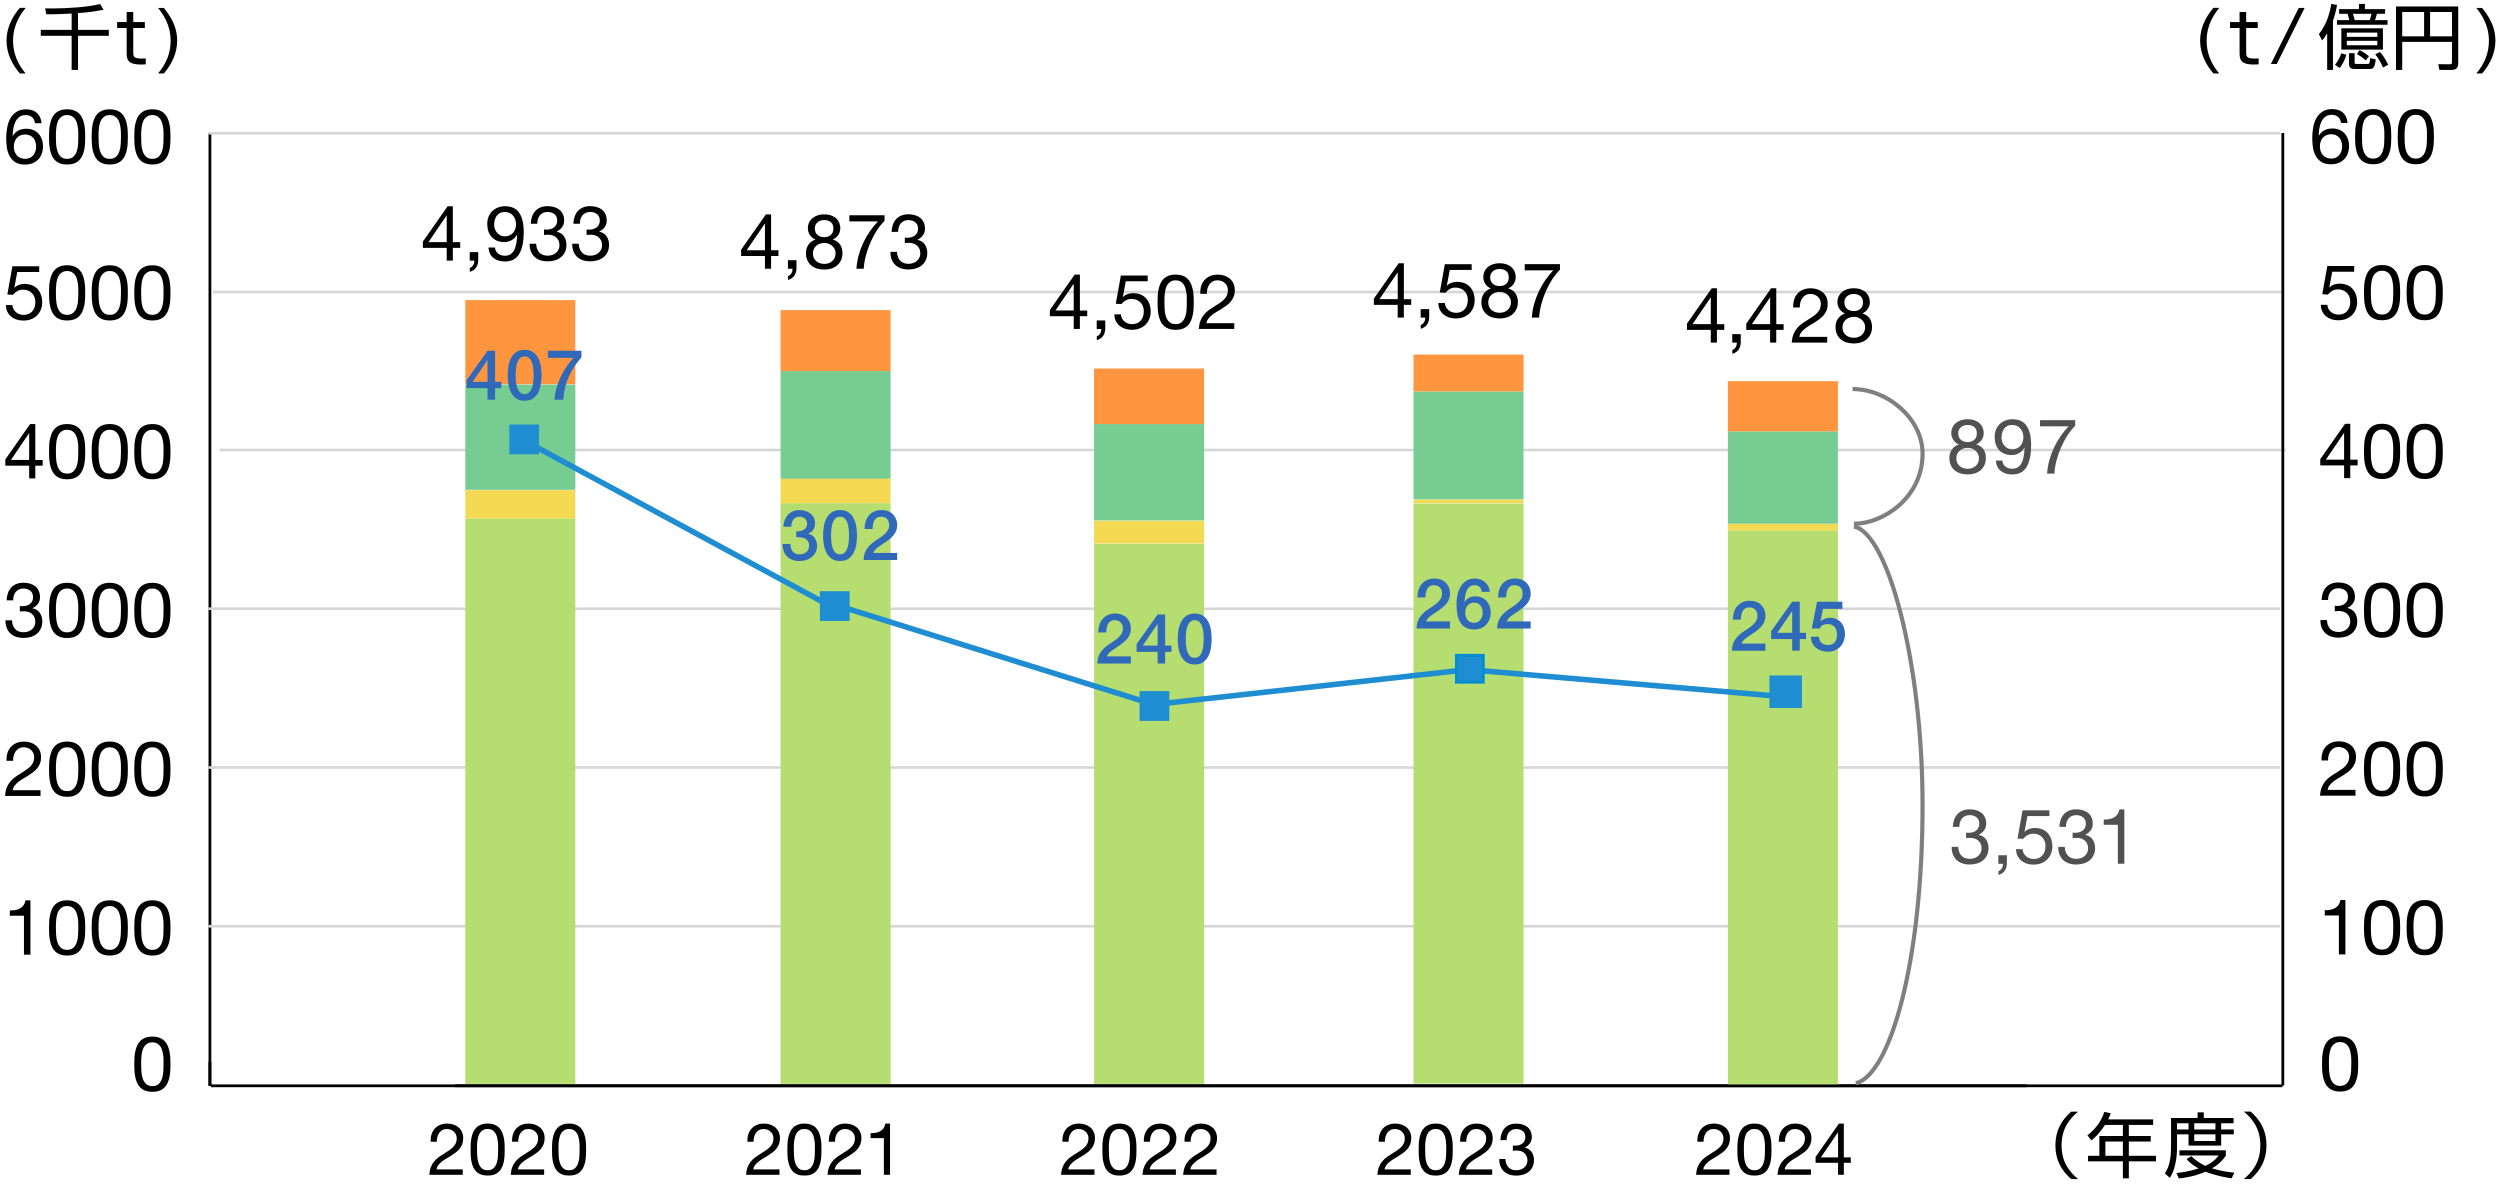 <?xml version="1.0" encoding="UTF-8"?>
<svg id="_レイヤー_4" data-name="レイヤー 4" xmlns="http://www.w3.org/2000/svg" xmlns:xlink="http://www.w3.org/1999/xlink" viewBox="0 0 900 427.42">
  <defs>
    <style>
      .cls-1 {
        filter: url(#drop-shadow-1);
      }

      .cls-2 {
        filter: url(#drop-shadow-3);
      }

      .cls-3 {
        filter: url(#drop-shadow-2);
      }

      .cls-4 {
        filter: url(#drop-shadow-5);
      }

      .cls-5 {
        filter: url(#drop-shadow-4);
      }

      .cls-6 {
        fill: #b5dd6f;
      }

      .cls-7 {
        stroke: #d6d6d6;
        stroke-width: .95px;
      }

      .cls-7, .cls-8, .cls-9, .cls-10 {
        fill: none;
      }

      .cls-7, .cls-8, .cls-9, .cls-10, .cls-11, .cls-12, .cls-13 {
        stroke-miterlimit: 10;
      }

      .cls-14 {
        fill: #f4d953;
      }

      .cls-15 {
        fill: #515151;
      }

      .cls-8 {
        filter: url(#drop-shadow-6);
      }

      .cls-8, .cls-9 {
        stroke: #7f7f7f;
        stroke-width: 1.5px;
      }

      .cls-9 {
        filter: url(#drop-shadow-7);
      }

      .cls-16 {
        fill: #76cc91;
      }

      .cls-17 {
        fill: #3169ba;
      }

      .cls-10 {
        stroke: #000;
      }

      .cls-11, .cls-12 {
        stroke: #1e8dd1;
      }

      .cls-11, .cls-12, .cls-13 {
        fill: #1e8dd1;
      }

      .cls-12 {
        stroke-width: 2px;
      }

      .cls-18 {
        fill: #ff953e;
      }

      .cls-13 {
        stroke: #018dd1;
      }
    </style>
    <filter id="drop-shadow-1" x="392" y="217.53" width="48" height="25" filterUnits="userSpaceOnUse">
      <feOffset dx="2" dy="1"/>
      <feGaussianBlur result="blur" stdDeviation="1"/>
      <feFlood flood-color="#fff" flood-opacity=".5"/>
      <feComposite in2="blur" operator="in"/>
      <feComposite in="SourceGraphic"/>
    </filter>
    <filter id="drop-shadow-2" x="506" y="204.53" width="49" height="26" filterUnits="userSpaceOnUse">
      <feOffset dx="2" dy="1"/>
      <feGaussianBlur result="blur-2" stdDeviation="1"/>
      <feFlood flood-color="#fff" flood-opacity=".5"/>
      <feComposite in2="blur-2" operator="in"/>
      <feComposite in="SourceGraphic"/>
    </filter>
    <filter id="drop-shadow-3" x="620" y="212.53" width="48" height="26" filterUnits="userSpaceOnUse">
      <feOffset dx="2" dy="1"/>
      <feGaussianBlur result="blur-3" stdDeviation="1"/>
      <feFlood flood-color="#fff" flood-opacity=".5"/>
      <feComposite in2="blur-3" operator="in"/>
      <feComposite in="SourceGraphic"/>
    </filter>
    <filter id="drop-shadow-4" x="164" y="122.53" width="49" height="25" filterUnits="userSpaceOnUse">
      <feOffset dx="2" dy="1"/>
      <feGaussianBlur result="blur-4" stdDeviation="1"/>
      <feFlood flood-color="#fff" flood-opacity=".5"/>
      <feComposite in2="blur-4" operator="in"/>
      <feComposite in="SourceGraphic"/>
    </filter>
    <filter id="drop-shadow-5" x="278" y="180.53" width="48" height="25" filterUnits="userSpaceOnUse">
      <feOffset dx="2" dy="1"/>
      <feGaussianBlur result="blur-5" stdDeviation="1"/>
      <feFlood flood-color="#fff" flood-opacity=".5"/>
      <feComposite in2="blur-5" operator="in"/>
      <feComposite in="SourceGraphic"/>
    </filter>
    <filter id="drop-shadow-6" x="664" y="185.53" width="32" height="209" filterUnits="userSpaceOnUse">
      <feOffset dx="2" dy="1"/>
      <feGaussianBlur result="blur-6" stdDeviation="1"/>
      <feFlood flood-color="#7a7969" flood-opacity=".5"/>
      <feComposite in2="blur-6" operator="in"/>
      <feComposite in="SourceGraphic"/>
    </filter>
    <filter id="drop-shadow-7" x="663" y="135.53" width="33" height="57" filterUnits="userSpaceOnUse">
      <feOffset dx="2" dy="1"/>
      <feGaussianBlur result="blur-7" stdDeviation="1"/>
      <feFlood flood-color="#7a7969" flood-opacity=".5"/>
      <feComposite in2="blur-7" operator="in"/>
      <feComposite in="SourceGraphic"/>
    </filter>
  </defs>
  <g>
    <path d="M798.93,2.85c-1.61,1.97-4.54,5.86-4.54,11.8,0,6.48,3.48,10.55,4.54,11.8h-2.09c-2.9-3.33-4.8-7.43-4.8-11.78,0-6.17,3.64-10.47,4.8-11.83h2.09Z"/>
    <path d="M806.24,4.33h2.38v3.61h4.17v2.13h-4.17v8.55c0,1.59,0,2.46,2.96,2.46.79,0,1.14-.03,1.53-.05v2.12c-.4.03-.9.08-1.74.08-4.38,0-5.12-1.49-5.12-3.97v-9.19h-3.43v-2.13h3.43v-3.61Z"/>
    <path d="M829.66,2.85l-10.03,20.18h-2.11l10.03-20.18h2.11Z"/>
    <path d="M839.87,25.17h-2.09v-13.16c-.84,1.43-1.27,1.92-1.82,2.56l-1.16-2.28c2.96-3.74,3.96-7.81,4.46-10.88l2.06.38c-.16,1.02-.47,2.89-1.45,5.66v17.72ZM840.59,23.3c1.03-1.2,1.77-2.56,2.27-4.1l1.82.51c-.5,1.77-1.24,3.3-2.38,4.76l-1.72-1.18ZM859.51,7.25v1.66h-18.19v-1.66h4.41c-.21-.92-.32-1.38-.61-2.28h-3.04v-1.69h7.15v-1.87h2.14v1.87h7.26v1.69h-2.93c-.26,1.02-.42,1.48-.69,2.28h4.49ZM857.85,17.85h-14.97v-7.66h14.97v7.66ZM855.84,11.73h-10.98v1.54h10.98v-1.54ZM855.84,14.68h-10.98v1.61h10.98v-1.61ZM847.66,19.16v3.25c0,.44.03.61.63.61h4.09c.45,0,.79,0,.87-2.12l2.01.51c-.34,3.15-.92,3.43-2.48,3.43h-5.23c-1.19,0-1.9-.49-1.9-1.82v-3.87h2.01ZM853.1,7.25c.24-.69.26-.84.66-2.28h-6.71c.37,1.25.5,1.66.63,2.28h5.41ZM851.7,21.72c-.34-.28-1.61-1.41-3.22-2.25l.95-1.43c1.58.72,3.14,1.97,3.38,2.18l-1.11,1.51ZM857.88,24.3c-.61-1.49-1.64-3.33-2.8-4.76l1.74-.82c1.19,1.36,2.06,2.82,2.93,4.58l-1.87,1Z"/>
    <path d="M884.94,23c0,1.46-.9,2.18-2.35,2.18h-4.41l-.42-2.07,4.17.03c.48,0,.79-.1.79-.72v-7.35h-17.92v10.11h-2.24V2.33h22.39v20.66ZM864.79,4.33v8.76h7.89V4.33h-7.89ZM874.83,4.33v8.76h7.89V4.33h-7.89Z"/>
    <path d="M893.55,2.85c3.67,4.46,4.8,8.19,4.8,11.8,0,4.35-1.9,8.48-4.8,11.8h-2.08c2.96-3.48,4.54-7.32,4.54-11.8,0-5.91-2.96-9.83-4.54-11.8h2.08Z"/>
  </g>
  <g>
    <path d="M748.11,400.19c-3.04,2.56-5.94,5.99-5.94,12.14s2.9,9.58,5.94,12.14h-2.48c-3.62-3.18-5.68-6.96-5.68-12.14s2.06-8.96,5.68-12.14h2.48Z"/>
    <path d="M775.12,402.98v2h-8.74v3.99h7.89v1.97h-7.89v5.15h9.77v2h-9.77v6.12h-2.14v-6.12h-12.54v-2h4.07v-7.12h8.47v-3.99h-6.47c-.69,1.08-2.46,3.71-4.86,5.56l-1.45-1.84c2.93-2.15,5.15-5.3,6.07-8.4l2.32.46c-.18.59-.34,1.05-.92,2.23h16.18ZM764.24,410.94h-6.31v5.15h6.31v-5.15Z"/>
    <path d="M791.14,402.49v-2.05h2.22v2.05h10.72v1.89h-4.46v2.23h4.54v1.74h-4.54v4.07h-11.75v-4.07h-4.14v4.48c0,1.54-.03,7.37-2.59,11.19l-1.79-1.59c1.87-2.71,2.22-6.12,2.22-9.7v-10.24h9.58ZM803.39,424.2c-1.29-.2-5.44-.82-9.42-2.38-4.38,1.87-8.02,2.25-9.58,2.41l-.87-1.95c1.4-.15,4.01-.41,8-1.64-2.8-1.51-3.91-2.84-4.36-3.38l1.74-1.05c.74.74,2.19,2.18,5.04,3.51,3.19-1.49,4.3-3.1,4.75-3.74h-14.1v-1.87h16.71v1.87c-.48.77-1.74,2.74-4.99,4.63,3.56,1.1,6.52,1.38,8.05,1.54l-.98,2.05ZM787.87,404.38h-4.14v2.23h4.14v-2.23ZM797.56,404.38h-7.63v2.23h7.63v-2.23ZM797.56,408.35h-7.63v2.41h7.63v-2.41Z"/>
    <path d="M807.78,424.46c2.93-2.46,5.94-5.89,5.94-12.14s-3.01-9.68-5.94-12.14h2.48c3.59,3.17,5.68,6.96,5.68,12.14s-2.09,8.96-5.68,12.14h-2.48Z"/>
  </g>
  <g>
    <g>
      <line class="cls-10" x1="75.92" y1="390.89" x2="821.68" y2="390.89"/>
      <line class="cls-10" x1="75.57" y1="390.89" x2="75.57" y2="382.31"/>
    </g>
    <g>
      <g>
        <path d="M48.39,380.9c.04-.77.13-1.53.28-2.26.15-.74.36-1.44.63-2.1.28-.66.65-1.24,1.13-1.74.48-.5,1.08-.89,1.81-1.19.73-.29,1.6-.44,2.61-.44s1.88.15,2.61.44c.73.29,1.33.69,1.81,1.19.48.5.86,1.08,1.13,1.74.28.66.49,1.36.63,2.1.15.74.24,1.49.28,2.26.04.77.06,1.52.06,2.24s-.02,1.46-.06,2.24c-.04.77-.13,1.53-.28,2.26-.15.74-.36,1.43-.63,2.08-.28.65-.65,1.23-1.13,1.73-.48.5-1.08.89-1.79,1.17-.72.29-1.59.43-2.62.43s-1.88-.14-2.61-.43c-.73-.29-1.33-.68-1.81-1.17-.48-.5-.86-1.07-1.13-1.73-.28-.65-.49-1.35-.63-2.08-.15-.74-.24-1.49-.28-2.26-.04-.77-.06-1.52-.06-2.24s.02-1.46.06-2.24ZM50.89,385.58c.05.91.19,1.77.44,2.57.25.8.65,1.48,1.2,2.03.55.55,1.32.83,2.32.83s1.77-.28,2.32-.83c.55-.55.95-1.23,1.2-2.03.25-.8.4-1.66.44-2.57s.07-1.73.07-2.47c0-.48,0-1.01-.01-1.59,0-.58-.06-1.16-.14-1.74-.08-.58-.2-1.15-.36-1.7-.16-.55-.39-1.04-.69-1.45-.3-.41-.69-.75-1.15-1.01-.46-.26-1.02-.39-1.68-.39s-1.22.13-1.68.39c-.46.26-.84.59-1.15,1.01s-.53.9-.69,1.45c-.16.55-.28,1.12-.36,1.7-.08.58-.13,1.16-.14,1.74,0,.58-.01,1.11-.01,1.59,0,.74.02,1.56.07,2.47Z"/>
        <g>
          <path d="M8.62,343.68v-14.02H3.54v-1.88c.66,0,1.31-.05,1.93-.15.63-.1,1.19-.29,1.7-.57.51-.28.93-.65,1.28-1.13.35-.48.59-1.08.72-1.82h1.79v19.57h-2.35Z"/>
          <path d="M17.7,331.84c.04-.77.13-1.53.28-2.26.15-.74.36-1.44.63-2.1.28-.66.65-1.24,1.13-1.74.48-.5,1.08-.89,1.81-1.19.73-.29,1.6-.44,2.61-.44s1.88.15,2.61.44c.73.29,1.33.69,1.81,1.19.48.5.86,1.08,1.13,1.74.28.66.49,1.36.63,2.1.15.74.24,1.49.28,2.26.04.77.06,1.52.06,2.24s-.02,1.46-.06,2.24c-.04.77-.13,1.53-.28,2.26-.15.74-.36,1.43-.63,2.08-.28.65-.65,1.23-1.13,1.73-.48.5-1.08.89-1.79,1.17-.72.29-1.59.43-2.62.43s-1.88-.14-2.61-.43c-.73-.29-1.33-.68-1.81-1.17-.48-.5-.86-1.07-1.13-1.73-.28-.65-.49-1.35-.63-2.08-.15-.74-.24-1.49-.28-2.26-.04-.77-.06-1.52-.06-2.24s.02-1.46.06-2.24ZM20.2,336.52c.05.91.19,1.77.44,2.57.25.8.65,1.48,1.2,2.03.55.55,1.32.83,2.32.83s1.77-.28,2.32-.83c.55-.55.95-1.23,1.2-2.03.25-.8.4-1.66.44-2.57s.07-1.73.07-2.47c0-.48,0-1.01-.01-1.59,0-.58-.06-1.16-.14-1.74-.08-.58-.2-1.15-.36-1.7-.16-.55-.39-1.04-.69-1.45-.3-.41-.69-.75-1.15-1.01-.46-.26-1.02-.39-1.68-.39s-1.22.13-1.68.39c-.46.26-.84.59-1.15,1.01s-.53.9-.69,1.45c-.16.55-.28,1.12-.36,1.7-.08.58-.13,1.16-.14,1.74,0,.58-.01,1.11-.01,1.59,0,.74.02,1.56.07,2.47Z"/>
          <path d="M33.05,331.84c.04-.77.13-1.53.28-2.26.15-.74.36-1.44.63-2.1.28-.66.65-1.24,1.13-1.74.48-.5,1.08-.89,1.81-1.19.73-.29,1.6-.44,2.61-.44s1.88.15,2.61.44c.73.29,1.33.69,1.81,1.19.48.5.86,1.08,1.13,1.74.28.66.49,1.36.63,2.1.15.74.24,1.49.28,2.26.04.77.06,1.52.06,2.24s-.02,1.46-.06,2.24c-.04.77-.13,1.53-.28,2.26-.15.74-.36,1.43-.63,2.08-.28.65-.65,1.23-1.13,1.73-.48.5-1.08.89-1.79,1.17-.72.29-1.59.43-2.62.43s-1.88-.14-2.61-.43c-.73-.29-1.33-.68-1.81-1.17-.48-.5-.86-1.07-1.13-1.73-.28-.65-.49-1.35-.63-2.08-.15-.74-.24-1.49-.28-2.26-.04-.77-.06-1.52-.06-2.24s.02-1.46.06-2.24ZM35.55,336.52c.05.91.19,1.77.44,2.57.25.8.65,1.48,1.2,2.03.55.55,1.32.83,2.32.83s1.77-.28,2.32-.83c.55-.55.95-1.23,1.2-2.03.25-.8.4-1.66.44-2.57s.07-1.73.07-2.47c0-.48,0-1.01-.01-1.59,0-.58-.06-1.16-.14-1.74-.08-.58-.2-1.15-.36-1.7-.16-.55-.39-1.04-.69-1.45-.3-.41-.69-.75-1.15-1.01-.46-.26-1.02-.39-1.68-.39s-1.22.13-1.68.39c-.46.26-.84.59-1.15,1.01s-.53.9-.69,1.45c-.16.55-.28,1.12-.36,1.7-.08.58-.13,1.16-.14,1.74,0,.58-.01,1.11-.01,1.59,0,.74.02,1.56.07,2.47Z"/>
          <path d="M48.39,331.84c.04-.77.13-1.53.28-2.26.15-.74.36-1.44.63-2.1.28-.66.65-1.24,1.13-1.74.48-.5,1.08-.89,1.81-1.19.73-.29,1.6-.44,2.61-.44s1.88.15,2.61.44c.73.29,1.33.69,1.81,1.19.48.5.86,1.08,1.13,1.74.28.66.49,1.36.63,2.1.15.74.24,1.49.28,2.26.04.77.06,1.52.06,2.24s-.02,1.46-.06,2.24c-.04.77-.13,1.53-.28,2.26-.15.74-.36,1.43-.63,2.08-.28.65-.65,1.23-1.13,1.73-.48.5-1.08.89-1.79,1.17-.72.29-1.59.43-2.62.43s-1.88-.14-2.61-.43c-.73-.29-1.33-.68-1.81-1.17-.48-.5-.86-1.07-1.13-1.73-.28-.65-.49-1.35-.63-2.08-.15-.74-.24-1.49-.28-2.26-.04-.77-.06-1.52-.06-2.24s.02-1.46.06-2.24ZM50.89,336.52c.05.91.19,1.77.44,2.57.25.8.65,1.48,1.2,2.03.55.55,1.32.83,2.32.83s1.77-.28,2.32-.83c.55-.55.95-1.23,1.2-2.03.25-.8.4-1.66.44-2.57s.07-1.73.07-2.47c0-.48,0-1.01-.01-1.59,0-.58-.06-1.16-.14-1.74-.08-.58-.2-1.15-.36-1.7-.16-.55-.39-1.04-.69-1.45-.3-.41-.69-.75-1.15-1.01-.46-.26-1.02-.39-1.68-.39s-1.22.13-1.68.39c-.46.26-.84.59-1.15,1.01s-.53.9-.69,1.45c-.16.55-.28,1.12-.36,1.7-.08.58-.13,1.16-.14,1.74,0,.58-.01,1.11-.01,1.59,0,.74.02,1.56.07,2.47Z"/>
        </g>
        <g>
          <path d="M2.66,271.13c.26-.85.66-1.58,1.2-2.19.54-.62,1.22-1.1,2.03-1.45s1.73-.52,2.76-.52c.85,0,1.64.12,2.39.37.75.25,1.39.61,1.95,1.08.55.47.99,1.05,1.31,1.75.32.7.48,1.51.48,2.43,0,.87-.13,1.63-.4,2.29-.27.66-.62,1.26-1.06,1.78-.44.52-.95,1-1.52,1.42-.57.42-1.16.83-1.77,1.21-.61.37-1.21.73-1.82,1.09-.61.36-1.16.74-1.67,1.15-.51.4-.94.84-1.3,1.31s-.59,1.01-.7,1.61h10.05v2.07H1.81c.09-1.16.3-2.15.62-2.97s.73-1.53,1.23-2.14c.5-.61,1.06-1.14,1.68-1.6.62-.46,1.28-.89,1.96-1.3.83-.51,1.55-.99,2.18-1.42.63-.43,1.15-.87,1.56-1.31s.73-.92.94-1.44c.21-.51.32-1.11.32-1.79,0-.53-.1-1.02-.3-1.45-.2-.43-.47-.8-.81-1.12-.34-.31-.74-.55-1.2-.72-.46-.17-.95-.25-1.46-.25-.68,0-1.27.14-1.75.43-.49.29-.89.66-1.2,1.12-.31.46-.54.98-.68,1.56-.14.58-.2,1.16-.18,1.75h-2.35c-.06-.99.05-1.91.3-2.76Z"/>
          <path d="M17.7,274.69c.04-.77.13-1.53.28-2.26.15-.74.36-1.44.63-2.1.28-.66.65-1.24,1.13-1.74.48-.5,1.08-.89,1.81-1.19.73-.29,1.6-.44,2.61-.44s1.88.15,2.61.44c.73.29,1.33.69,1.81,1.19.48.5.86,1.08,1.13,1.74.28.66.49,1.36.63,2.1.15.74.24,1.49.28,2.26.04.77.06,1.52.06,2.24s-.02,1.46-.06,2.24c-.04.77-.13,1.53-.28,2.26-.15.74-.36,1.43-.63,2.08-.28.65-.65,1.23-1.13,1.73-.48.5-1.08.89-1.79,1.17-.72.29-1.59.43-2.62.43s-1.88-.14-2.61-.43c-.73-.29-1.33-.68-1.81-1.17-.48-.5-.86-1.07-1.13-1.73-.28-.65-.49-1.35-.63-2.08-.15-.74-.24-1.49-.28-2.26-.04-.77-.06-1.52-.06-2.24s.02-1.46.06-2.24ZM20.2,279.37c.05.91.19,1.77.44,2.57.25.8.65,1.48,1.2,2.03.55.55,1.32.83,2.32.83s1.77-.28,2.32-.83c.55-.55.95-1.23,1.2-2.03.25-.8.4-1.66.44-2.57s.07-1.73.07-2.47c0-.48,0-1.01-.01-1.59,0-.58-.06-1.16-.14-1.74-.08-.58-.2-1.15-.36-1.7-.16-.55-.39-1.04-.69-1.45-.3-.41-.69-.75-1.15-1.01-.46-.26-1.02-.39-1.68-.39s-1.22.13-1.68.39c-.46.26-.84.59-1.15,1.01s-.53.9-.69,1.45c-.16.55-.28,1.12-.36,1.7-.08.58-.13,1.16-.14,1.74,0,.58-.01,1.11-.01,1.59,0,.74.02,1.56.07,2.47Z"/>
          <path d="M33.05,274.69c.04-.77.13-1.53.28-2.26.15-.74.36-1.44.63-2.1.28-.66.65-1.24,1.13-1.74.48-.5,1.08-.89,1.81-1.19.73-.29,1.6-.44,2.61-.44s1.88.15,2.61.44c.73.29,1.33.69,1.81,1.19.48.5.86,1.08,1.13,1.74.28.66.49,1.36.63,2.1.15.74.24,1.49.28,2.26.04.77.06,1.52.06,2.24s-.02,1.46-.06,2.24c-.04.77-.13,1.53-.28,2.26-.15.74-.36,1.43-.63,2.08-.28.65-.65,1.23-1.13,1.73-.48.5-1.08.89-1.79,1.17-.72.29-1.59.43-2.62.43s-1.88-.14-2.61-.43c-.73-.29-1.33-.68-1.81-1.17-.48-.5-.86-1.07-1.13-1.73-.28-.65-.49-1.35-.63-2.08-.15-.74-.24-1.49-.28-2.26-.04-.77-.06-1.52-.06-2.24s.02-1.46.06-2.24ZM35.55,279.37c.05.91.19,1.77.44,2.57.25.8.65,1.48,1.2,2.03.55.55,1.32.83,2.32.83s1.77-.28,2.32-.83c.55-.55.95-1.23,1.2-2.03.25-.8.4-1.66.44-2.57s.07-1.73.07-2.47c0-.48,0-1.01-.01-1.59,0-.58-.06-1.16-.14-1.74-.08-.58-.2-1.15-.36-1.7-.16-.55-.39-1.04-.69-1.45-.3-.41-.69-.75-1.15-1.01-.46-.26-1.02-.39-1.68-.39s-1.22.13-1.68.39c-.46.26-.84.59-1.15,1.01s-.53.9-.69,1.45c-.16.55-.28,1.12-.36,1.7-.08.58-.13,1.16-.14,1.74,0,.58-.01,1.11-.01,1.59,0,.74.02,1.56.07,2.47Z"/>
          <path d="M48.39,274.69c.04-.77.13-1.53.28-2.26.15-.74.36-1.44.63-2.1.28-.66.65-1.24,1.13-1.74.48-.5,1.08-.89,1.81-1.19.73-.29,1.6-.44,2.61-.44s1.88.15,2.61.44c.73.29,1.33.69,1.81,1.19.48.5.86,1.08,1.13,1.74.28.66.49,1.36.63,2.1.15.74.24,1.49.28,2.26.04.77.06,1.52.06,2.24s-.02,1.46-.06,2.24c-.04.77-.13,1.53-.28,2.26-.15.74-.36,1.43-.63,2.08-.28.65-.65,1.23-1.13,1.73-.48.5-1.08.89-1.79,1.17-.72.29-1.59.43-2.62.43s-1.88-.14-2.61-.43c-.73-.29-1.33-.68-1.81-1.17-.48-.5-.86-1.07-1.13-1.73-.28-.65-.49-1.35-.63-2.08-.15-.74-.24-1.49-.28-2.26-.04-.77-.06-1.52-.06-2.24s.02-1.46.06-2.24ZM50.89,279.37c.05.91.19,1.77.44,2.57.25.8.65,1.48,1.2,2.03.55.55,1.32.83,2.32.83s1.77-.28,2.32-.83c.55-.55.95-1.23,1.2-2.03.25-.8.4-1.66.44-2.57s.07-1.73.07-2.47c0-.48,0-1.01-.01-1.59,0-.58-.06-1.16-.14-1.74-.08-.58-.2-1.15-.36-1.7-.16-.55-.39-1.04-.69-1.45-.3-.41-.69-.75-1.15-1.01-.46-.26-1.02-.39-1.68-.39s-1.22.13-1.68.39c-.46.26-.84.59-1.15,1.01s-.53.9-.69,1.45c-.16.55-.28,1.12-.36,1.7-.08.58-.13,1.16-.14,1.74,0,.58-.01,1.11-.01,1.59,0,.74.02,1.56.07,2.47Z"/>
        </g>
        <g>
          <path d="M7.41,218.23h.77c.5,0,.97-.07,1.42-.21.45-.14.85-.34,1.19-.61.34-.27.61-.6.81-1.01.2-.41.3-.87.3-1.38,0-1.05-.33-1.84-.99-2.36-.66-.52-1.49-.79-2.48-.79-.63,0-1.17.12-1.64.34-.47.23-.86.54-1.16.92-.3.39-.53.84-.68,1.35-.15.51-.22,1.06-.22,1.63h-2.35c.04-.94.19-1.79.46-2.57.27-.77.65-1.44,1.15-1.99.5-.55,1.12-.98,1.86-1.3.75-.31,1.61-.47,2.58-.47.85,0,1.63.11,2.36.32.73.21,1.36.53,1.89.95.53.42.95.97,1.26,1.63.3.66.46,1.44.46,2.35s-.26,1.67-.77,2.35-1.16,1.2-1.93,1.55v.05c1.2.26,2.08.82,2.66,1.68.58.87.87,1.89.87,3.06,0,.98-.18,1.84-.54,2.58-.36.75-.84,1.37-1.45,1.86-.61.5-1.32.87-2.14,1.12-.82.25-1.69.37-2.61.37-.99,0-1.9-.14-2.71-.41s-1.5-.69-2.07-1.23c-.57-.54-1.01-1.21-1.31-2-.3-.79-.45-1.69-.43-2.7h2.35c.04,1.27.4,2.3,1.1,3.1s1.72,1.2,3.06,1.2c.57,0,1.11-.09,1.63-.26.51-.17.97-.42,1.35-.75.39-.32.69-.72.92-1.19.23-.47.34-1,.34-1.59s-.11-1.15-.33-1.62c-.22-.47-.52-.86-.88-1.19s-.81-.56-1.31-.72-1.05-.23-1.64-.23c-.5,0-.97.03-1.41.08v-1.99c.09.02.17.03.25.03Z"/>
          <path d="M17.7,217.54c.04-.77.13-1.53.28-2.26.15-.74.36-1.44.63-2.1.28-.66.65-1.24,1.13-1.74.48-.5,1.08-.89,1.81-1.19.73-.29,1.6-.44,2.61-.44s1.88.15,2.61.44c.73.29,1.33.69,1.81,1.19.48.5.86,1.08,1.13,1.74.28.66.49,1.36.63,2.1.15.74.24,1.49.28,2.26.04.77.06,1.52.06,2.24s-.02,1.46-.06,2.24c-.04.77-.13,1.53-.28,2.26-.15.74-.36,1.43-.63,2.08-.28.65-.65,1.23-1.13,1.73-.48.5-1.08.89-1.79,1.17-.72.29-1.59.43-2.62.43s-1.88-.14-2.61-.43c-.73-.29-1.33-.68-1.81-1.17-.48-.5-.86-1.07-1.13-1.73-.28-.65-.49-1.35-.63-2.08-.15-.74-.24-1.49-.28-2.26-.04-.77-.06-1.52-.06-2.24s.02-1.46.06-2.24ZM20.2,222.21c.05.91.19,1.77.44,2.57.25.8.65,1.48,1.2,2.03.55.55,1.32.83,2.32.83s1.77-.28,2.32-.83c.55-.55.95-1.23,1.2-2.03.25-.8.4-1.66.44-2.57s.07-1.73.07-2.47c0-.48,0-1.01-.01-1.59,0-.58-.06-1.16-.14-1.74-.08-.58-.2-1.15-.36-1.7-.16-.55-.39-1.04-.69-1.45-.3-.41-.69-.75-1.15-1.01-.46-.26-1.02-.39-1.68-.39s-1.22.13-1.68.39c-.46.26-.84.59-1.15,1.01s-.53.9-.69,1.45c-.16.55-.28,1.12-.36,1.7-.08.58-.13,1.16-.14,1.74,0,.58-.01,1.11-.01,1.59,0,.74.02,1.56.07,2.47Z"/>
          <path d="M33.05,217.54c.04-.77.13-1.53.28-2.26.15-.74.36-1.44.63-2.1.28-.66.65-1.24,1.13-1.74.48-.5,1.08-.89,1.81-1.19.73-.29,1.6-.44,2.61-.44s1.88.15,2.61.44c.73.29,1.33.69,1.81,1.19.48.5.86,1.08,1.13,1.74.28.66.49,1.36.63,2.1.15.74.24,1.49.28,2.26.04.77.06,1.52.06,2.24s-.02,1.46-.06,2.24c-.04.77-.13,1.53-.28,2.26-.15.74-.36,1.43-.63,2.08-.28.65-.65,1.23-1.13,1.73-.48.5-1.08.89-1.79,1.17-.72.29-1.59.43-2.62.43s-1.88-.14-2.61-.43c-.73-.29-1.33-.68-1.81-1.17-.48-.5-.86-1.07-1.13-1.73-.28-.65-.49-1.35-.63-2.08-.15-.74-.24-1.49-.28-2.26-.04-.77-.06-1.52-.06-2.24s.02-1.46.06-2.24ZM35.55,222.21c.05.91.19,1.77.44,2.57.25.8.65,1.48,1.2,2.03.55.55,1.32.83,2.32.83s1.77-.28,2.32-.83c.55-.55.95-1.23,1.2-2.03.25-.8.4-1.66.44-2.57s.07-1.73.07-2.47c0-.48,0-1.01-.01-1.59,0-.58-.06-1.16-.14-1.74-.08-.58-.2-1.15-.36-1.7-.16-.55-.39-1.04-.69-1.45-.3-.41-.69-.75-1.15-1.01-.46-.26-1.02-.39-1.68-.39s-1.22.13-1.68.39c-.46.26-.84.59-1.15,1.01s-.53.9-.69,1.45c-.16.55-.28,1.12-.36,1.7-.08.58-.13,1.16-.14,1.74,0,.58-.01,1.11-.01,1.59,0,.74.02,1.56.07,2.47Z"/>
          <path d="M48.39,217.54c.04-.77.13-1.53.28-2.26.15-.74.36-1.44.63-2.1.28-.66.65-1.24,1.13-1.74.48-.5,1.08-.89,1.81-1.19.73-.29,1.6-.44,2.61-.44s1.88.15,2.61.44c.73.29,1.33.69,1.81,1.19.48.5.86,1.08,1.13,1.74.28.66.49,1.36.63,2.1.15.74.24,1.49.28,2.26.04.77.06,1.52.06,2.24s-.02,1.46-.06,2.24c-.04.77-.13,1.53-.28,2.26-.15.74-.36,1.43-.63,2.08-.28.65-.65,1.23-1.13,1.73-.48.5-1.08.89-1.79,1.17-.72.29-1.59.43-2.62.43s-1.88-.14-2.61-.43c-.73-.29-1.33-.68-1.81-1.17-.48-.5-.86-1.07-1.13-1.73-.28-.65-.49-1.35-.63-2.08-.15-.74-.24-1.49-.28-2.26-.04-.77-.06-1.52-.06-2.24s.02-1.46.06-2.24ZM50.89,222.21c.05.91.19,1.77.44,2.57.25.8.65,1.48,1.2,2.03.55.55,1.32.83,2.32.83s1.77-.28,2.32-.83c.55-.55.95-1.23,1.2-2.03.25-.8.4-1.66.44-2.57s.07-1.73.07-2.47c0-.48,0-1.01-.01-1.59,0-.58-.06-1.16-.14-1.74-.08-.58-.2-1.15-.36-1.7-.16-.55-.39-1.04-.69-1.45-.3-.41-.69-.75-1.15-1.01-.46-.26-1.02-.39-1.68-.39s-1.22.13-1.68.39c-.46.26-.84.59-1.15,1.01s-.53.9-.69,1.45c-.16.55-.28,1.12-.36,1.7-.08.58-.13,1.16-.14,1.74,0,.58-.01,1.11-.01,1.59,0,.74.02,1.56.07,2.47Z"/>
        </g>
        <g>
          <path d="M15.36,165.58v2.07h-2.65v4.58h-2.21v-4.58H1.92v-2.26l8.91-12.72h1.88v12.92h2.65ZM10.5,156h-.06l-6.51,9.58h6.57v-9.58Z"/>
          <path d="M17.7,160.39c.04-.77.13-1.53.28-2.26.15-.74.36-1.44.63-2.1.28-.66.65-1.24,1.13-1.74.48-.5,1.08-.89,1.81-1.19.73-.29,1.6-.44,2.61-.44s1.88.15,2.61.44c.73.29,1.33.69,1.81,1.19.48.5.86,1.08,1.13,1.74.28.66.49,1.36.63,2.1.15.74.24,1.49.28,2.26.04.77.06,1.52.06,2.24s-.02,1.46-.06,2.24c-.04.77-.13,1.53-.28,2.26-.15.74-.36,1.43-.63,2.08-.28.65-.65,1.23-1.13,1.73-.48.5-1.08.89-1.79,1.17-.72.29-1.59.43-2.62.43s-1.88-.14-2.61-.43c-.73-.29-1.33-.68-1.81-1.17-.48-.5-.86-1.07-1.13-1.73-.28-.65-.49-1.35-.63-2.08-.15-.74-.24-1.49-.28-2.26-.04-.77-.06-1.52-.06-2.24s.02-1.46.06-2.24ZM20.2,165.06c.05.91.19,1.77.44,2.57.25.8.65,1.48,1.2,2.03.55.55,1.32.83,2.32.83s1.77-.28,2.32-.83c.55-.55.95-1.23,1.2-2.03.25-.8.4-1.66.44-2.57s.07-1.73.07-2.47c0-.48,0-1.01-.01-1.59,0-.58-.06-1.16-.14-1.74-.08-.58-.2-1.15-.36-1.7-.16-.55-.39-1.04-.69-1.45-.3-.41-.69-.75-1.15-1.01-.46-.26-1.02-.39-1.68-.39s-1.22.13-1.68.39c-.46.26-.84.59-1.15,1.01s-.53.9-.69,1.45c-.16.55-.28,1.12-.36,1.7-.08.58-.13,1.16-.14,1.74,0,.58-.01,1.11-.01,1.59,0,.74.02,1.56.07,2.47Z"/>
          <path d="M33.05,160.39c.04-.77.13-1.53.28-2.26.15-.74.36-1.44.63-2.1.28-.66.65-1.24,1.13-1.74.48-.5,1.08-.89,1.81-1.19.73-.29,1.6-.44,2.61-.44s1.88.15,2.61.44c.73.29,1.33.69,1.81,1.19.48.5.86,1.08,1.13,1.74.28.66.49,1.36.63,2.1.15.74.24,1.49.28,2.26.04.77.06,1.52.06,2.24s-.02,1.46-.06,2.24c-.04.77-.13,1.53-.28,2.26-.15.74-.36,1.43-.63,2.08-.28.65-.65,1.23-1.13,1.73-.48.5-1.08.89-1.79,1.17-.72.29-1.59.43-2.62.43s-1.88-.14-2.61-.43c-.73-.29-1.33-.68-1.81-1.17-.48-.5-.86-1.07-1.13-1.73-.28-.65-.49-1.35-.63-2.08-.15-.74-.24-1.49-.28-2.26-.04-.77-.06-1.52-.06-2.24s.02-1.46.06-2.24ZM35.55,165.06c.05.91.19,1.77.44,2.57.25.8.65,1.48,1.2,2.03.55.55,1.32.83,2.32.83s1.77-.28,2.32-.83c.55-.55.95-1.23,1.2-2.03.25-.8.4-1.66.44-2.57s.07-1.73.07-2.47c0-.48,0-1.01-.01-1.59,0-.58-.06-1.16-.14-1.74-.08-.58-.2-1.15-.36-1.7-.16-.55-.39-1.04-.69-1.45-.3-.41-.69-.75-1.15-1.01-.46-.26-1.02-.39-1.68-.39s-1.22.13-1.68.39c-.46.26-.84.59-1.15,1.01s-.53.9-.69,1.45c-.16.55-.28,1.12-.36,1.7-.08.58-.13,1.16-.14,1.74,0,.58-.01,1.11-.01,1.59,0,.74.02,1.56.07,2.47Z"/>
          <path d="M48.39,160.39c.04-.77.13-1.53.28-2.26.15-.74.36-1.44.63-2.1.28-.66.65-1.24,1.13-1.74.48-.5,1.08-.89,1.81-1.19.73-.29,1.6-.44,2.61-.44s1.88.15,2.61.44c.73.29,1.33.69,1.81,1.19.48.5.86,1.08,1.13,1.74.28.66.49,1.36.63,2.1.15.74.24,1.49.28,2.26.04.77.06,1.52.06,2.24s-.02,1.46-.06,2.24c-.04.77-.13,1.53-.28,2.26-.15.74-.36,1.43-.63,2.08-.28.65-.65,1.23-1.13,1.73-.48.5-1.08.89-1.79,1.17-.72.29-1.59.43-2.62.43s-1.88-.14-2.61-.43c-.73-.29-1.33-.68-1.81-1.17-.48-.5-.86-1.07-1.13-1.73-.28-.65-.49-1.35-.63-2.08-.15-.74-.24-1.49-.28-2.26-.04-.77-.06-1.52-.06-2.24s.02-1.46.06-2.24ZM50.89,165.06c.05.91.19,1.77.44,2.57.25.8.65,1.48,1.2,2.03.55.55,1.32.83,2.32.83s1.77-.28,2.32-.83c.55-.55.95-1.23,1.2-2.03.25-.8.4-1.66.44-2.57s.07-1.73.07-2.47c0-.48,0-1.01-.01-1.59,0-.58-.06-1.16-.14-1.74-.08-.58-.2-1.15-.36-1.7-.16-.55-.39-1.04-.69-1.45-.3-.41-.69-.75-1.15-1.01-.46-.26-1.02-.39-1.68-.39s-1.22.13-1.68.39c-.46.26-.84.59-1.15,1.01s-.53.9-.69,1.45c-.16.55-.28,1.12-.36,1.7-.08.58-.13,1.16-.14,1.74,0,.58-.01,1.11-.01,1.59,0,.74.02,1.56.07,2.47Z"/>
        </g>
        <g>
          <path d="M6.22,97.91l-1.05,5.63.06.06c.42-.48.97-.83,1.64-1.06.67-.23,1.34-.34,2-.34.86,0,1.68.14,2.46.41.77.28,1.44.69,2.01,1.26.57.56,1.02,1.26,1.35,2.1.33.84.5,1.82.5,2.94,0,.83-.14,1.63-.43,2.42-.29.78-.71,1.48-1.28,2.08-.57.61-1.28,1.09-2.14,1.45-.86.36-1.85.54-2.99.54-.85,0-1.64-.12-2.39-.37-.75-.25-1.4-.61-1.97-1.08s-1.02-1.05-1.35-1.75c-.33-.7-.51-1.49-.52-2.37h2.35c.04.5.16.96.37,1.39.21.43.5.81.86,1.13.36.32.78.57,1.27.75.49.18,1.03.26,1.61.26.55,0,1.08-.1,1.59-.29.51-.19.95-.48,1.33-.87.38-.39.68-.87.9-1.45.22-.58.33-1.26.33-2.03,0-.64-.11-1.24-.32-1.78-.21-.54-.51-1.01-.9-1.41-.39-.4-.85-.7-1.39-.92-.54-.22-1.15-.33-1.81-.33-.77,0-1.46.17-2.06.51-.6.34-1.13.79-1.59,1.34l-2.02-.11,1.82-10.16h9.66v2.07h-7.89Z"/>
          <path d="M17.7,103.23c.04-.77.13-1.53.28-2.26s.36-1.44.63-2.1c.28-.66.65-1.24,1.13-1.74.48-.5,1.08-.89,1.81-1.19.73-.29,1.6-.44,2.61-.44s1.88.15,2.61.44c.73.29,1.33.69,1.81,1.19.48.5.86,1.08,1.13,1.74.28.66.49,1.36.63,2.1s.24,1.49.28,2.26c.04.77.06,1.52.06,2.24s-.02,1.46-.06,2.24c-.04.77-.13,1.53-.28,2.26-.15.74-.36,1.43-.63,2.08-.28.65-.65,1.23-1.13,1.72-.48.5-1.08.89-1.79,1.17-.72.28-1.59.43-2.62.43s-1.88-.14-2.61-.43c-.73-.29-1.33-.68-1.81-1.17-.48-.5-.86-1.07-1.13-1.72-.28-.65-.49-1.35-.63-2.08-.15-.74-.24-1.49-.28-2.26-.04-.77-.06-1.52-.06-2.24s.02-1.46.06-2.24ZM20.2,107.91c.05.91.19,1.77.44,2.57.25.8.65,1.48,1.2,2.03.55.55,1.32.83,2.32.83s1.77-.28,2.32-.83.95-1.23,1.2-2.03c.25-.8.4-1.66.44-2.57.05-.91.07-1.73.07-2.47,0-.48,0-1.01-.01-1.59s-.06-1.16-.14-1.74c-.08-.58-.2-1.15-.36-1.7-.16-.55-.39-1.03-.69-1.45-.3-.41-.69-.75-1.15-1.01-.46-.26-1.02-.39-1.68-.39s-1.22.13-1.68.39c-.46.26-.84.59-1.15,1.01s-.53.9-.69,1.45c-.16.55-.28,1.12-.36,1.7-.08.58-.13,1.16-.14,1.74,0,.58-.01,1.11-.01,1.59,0,.74.02,1.56.07,2.47Z"/>
          <path d="M33.05,103.23c.04-.77.13-1.53.28-2.26s.36-1.44.63-2.1c.28-.66.65-1.24,1.13-1.74.48-.5,1.08-.89,1.81-1.19.73-.29,1.6-.44,2.61-.44s1.88.15,2.61.44c.73.29,1.33.69,1.81,1.19.48.5.86,1.08,1.13,1.74.28.66.49,1.36.63,2.1s.24,1.49.28,2.26c.04.77.06,1.52.06,2.24s-.02,1.46-.06,2.24c-.04.77-.13,1.53-.28,2.26-.15.74-.36,1.43-.63,2.08-.28.65-.65,1.23-1.13,1.72-.48.5-1.08.89-1.79,1.17-.72.28-1.59.43-2.62.43s-1.88-.14-2.61-.43c-.73-.29-1.33-.68-1.81-1.17-.48-.5-.86-1.07-1.13-1.72-.28-.65-.49-1.35-.63-2.08-.15-.74-.24-1.49-.28-2.26-.04-.77-.06-1.52-.06-2.24s.02-1.46.06-2.24ZM35.55,107.91c.05.91.19,1.77.44,2.57.25.8.65,1.48,1.2,2.03.55.55,1.32.83,2.32.83s1.77-.28,2.32-.83.95-1.23,1.2-2.03c.25-.8.4-1.66.44-2.57.05-.91.07-1.73.07-2.47,0-.48,0-1.01-.01-1.59s-.06-1.16-.14-1.74c-.08-.58-.2-1.15-.36-1.7-.16-.55-.39-1.03-.69-1.45-.3-.41-.69-.75-1.15-1.01-.46-.26-1.02-.39-1.68-.39s-1.22.13-1.68.39c-.46.26-.84.59-1.15,1.01s-.53.9-.69,1.45c-.16.55-.28,1.12-.36,1.7-.08.58-.13,1.16-.14,1.74,0,.58-.01,1.11-.01,1.59,0,.74.02,1.56.07,2.47Z"/>
          <path d="M48.39,103.23c.04-.77.13-1.53.28-2.26s.36-1.44.63-2.1c.28-.66.65-1.24,1.13-1.74.48-.5,1.08-.89,1.81-1.19.73-.29,1.6-.44,2.61-.44s1.88.15,2.61.44c.73.29,1.33.69,1.81,1.19.48.5.86,1.08,1.13,1.74.28.66.49,1.36.63,2.1s.24,1.49.28,2.26c.04.77.06,1.52.06,2.24s-.02,1.46-.06,2.24c-.04.77-.13,1.53-.28,2.26-.15.74-.36,1.43-.63,2.08-.28.65-.65,1.23-1.13,1.72-.48.5-1.08.89-1.79,1.17-.72.28-1.59.43-2.62.43s-1.88-.14-2.61-.43c-.73-.29-1.33-.68-1.81-1.17-.48-.5-.86-1.07-1.13-1.72-.28-.65-.49-1.35-.63-2.08-.15-.74-.24-1.49-.28-2.26-.04-.77-.06-1.52-.06-2.24s.02-1.46.06-2.24ZM50.89,107.91c.05.91.19,1.77.44,2.57.25.8.65,1.48,1.2,2.03.55.55,1.32.83,2.32.83s1.77-.28,2.32-.83.95-1.23,1.2-2.03c.25-.8.4-1.66.44-2.57.05-.91.07-1.73.07-2.47,0-.48,0-1.01-.01-1.59s-.06-1.16-.14-1.74c-.08-.58-.2-1.15-.36-1.7-.16-.55-.39-1.03-.69-1.45-.3-.41-.69-.75-1.15-1.01-.46-.26-1.02-.39-1.68-.39s-1.22.13-1.68.39c-.46.26-.84.59-1.15,1.01s-.53.9-.69,1.45c-.16.55-.28,1.12-.36,1.7-.08.58-.13,1.16-.14,1.74,0,.58-.01,1.11-.01,1.59,0,.74.02,1.56.07,2.47Z"/>
        </g>
        <g>
          <path d="M11.55,42.23c-.57-.53-1.32-.8-2.26-.8-.99,0-1.79.24-2.4.73-.61.49-1.08,1.1-1.42,1.85-.34.75-.58,1.55-.7,2.42-.13.87-.2,1.67-.22,2.43l.06.06c.55-.9,1.24-1.55,2.06-1.96.82-.4,1.76-.61,2.83-.61.94,0,1.78.16,2.53.48.75.32,1.37.77,1.88,1.34.51.57.9,1.24,1.17,2.02.28.77.41,1.61.41,2.51,0,.72-.11,1.46-.33,2.24s-.58,1.48-1.09,2.11c-.51.63-1.18,1.16-2.01,1.57-.84.41-1.87.62-3.1.62-1.45,0-2.62-.29-3.51-.88-.88-.59-1.56-1.34-2.04-2.26-.48-.92-.8-1.93-.95-3.04s-.23-2.17-.23-3.2c0-1.34.11-2.64.35-3.91.23-1.26.62-2.38,1.17-3.35.55-.98,1.29-1.76,2.21-2.35.92-.59,2.08-.88,3.48-.88,1.62,0,2.91.43,3.86,1.28.96.86,1.51,2.09,1.66,3.71h-2.35c-.11-.88-.45-1.59-1.02-2.13ZM7.3,48.75c-.5.23-.92.54-1.27.94-.35.4-.61.87-.79,1.41-.18.54-.26,1.12-.26,1.73s.09,1.18.28,1.71c.18.53.45.99.79,1.38.34.39.76.69,1.27.92.51.23,1.08.35,1.73.35s1.21-.11,1.7-.35c.49-.23.9-.55,1.23-.95.33-.4.58-.87.76-1.39s.26-1.07.26-1.64c0-.61-.08-1.18-.23-1.73-.16-.54-.4-1.01-.73-1.41-.33-.4-.75-.71-1.24-.95-.5-.24-1.08-.36-1.74-.36s-1.24.12-1.74.35Z"/>
          <path d="M17.7,47.08c.04-.77.13-1.53.28-2.26s.36-1.44.63-2.1c.28-.66.65-1.24,1.13-1.74.48-.5,1.08-.89,1.81-1.19.73-.29,1.6-.44,2.61-.44s1.88.15,2.61.44c.73.29,1.33.69,1.81,1.19.48.5.86,1.08,1.13,1.74.28.66.49,1.36.63,2.1s.24,1.49.28,2.26c.04.77.06,1.52.06,2.24s-.02,1.46-.06,2.24c-.04.77-.13,1.53-.28,2.26-.15.74-.36,1.43-.63,2.08-.28.65-.65,1.23-1.13,1.72-.48.5-1.08.89-1.79,1.17-.72.28-1.59.43-2.62.43s-1.88-.14-2.61-.43c-.73-.29-1.33-.68-1.81-1.17-.48-.5-.86-1.07-1.13-1.72-.28-.65-.49-1.35-.63-2.08-.15-.74-.24-1.49-.28-2.26-.04-.77-.06-1.52-.06-2.24s.02-1.46.06-2.24ZM20.2,51.76c.05.91.19,1.77.44,2.57.25.8.65,1.48,1.2,2.03.55.55,1.32.83,2.32.83s1.77-.28,2.32-.83.95-1.23,1.2-2.03c.25-.8.4-1.66.44-2.57.05-.91.07-1.73.07-2.47,0-.48,0-1.01-.01-1.59s-.06-1.16-.14-1.74c-.08-.58-.2-1.15-.36-1.7-.16-.55-.39-1.03-.69-1.45-.3-.41-.69-.75-1.15-1.01-.46-.26-1.02-.39-1.68-.39s-1.22.13-1.68.39c-.46.26-.84.59-1.15,1.01s-.53.9-.69,1.45c-.16.55-.28,1.12-.36,1.7-.08.58-.13,1.16-.14,1.74,0,.58-.01,1.11-.01,1.59,0,.74.02,1.56.07,2.47Z"/>
          <path d="M33.05,47.08c.04-.77.13-1.53.28-2.26s.36-1.44.63-2.1c.28-.66.65-1.24,1.13-1.74.48-.5,1.08-.89,1.81-1.19.73-.29,1.6-.44,2.61-.44s1.88.15,2.61.44c.73.29,1.33.69,1.81,1.19.48.5.86,1.08,1.13,1.74.28.66.49,1.36.63,2.1s.24,1.49.28,2.26c.04.77.06,1.52.06,2.24s-.02,1.46-.06,2.24c-.04.77-.13,1.53-.28,2.26-.15.74-.36,1.43-.63,2.08-.28.65-.65,1.23-1.13,1.72-.48.5-1.08.89-1.79,1.17-.72.28-1.59.43-2.62.43s-1.88-.14-2.61-.43c-.73-.29-1.33-.68-1.81-1.17-.48-.5-.86-1.07-1.13-1.72-.28-.65-.49-1.35-.63-2.08-.15-.74-.24-1.49-.28-2.26-.04-.77-.06-1.52-.06-2.24s.02-1.46.06-2.24ZM35.55,51.76c.05.91.19,1.77.44,2.57.25.8.65,1.48,1.2,2.03.55.55,1.32.83,2.32.83s1.77-.28,2.32-.83.95-1.23,1.2-2.03c.25-.8.4-1.66.44-2.57.05-.91.07-1.73.07-2.47,0-.48,0-1.01-.01-1.59s-.06-1.16-.14-1.74c-.08-.58-.2-1.15-.36-1.7-.16-.55-.39-1.03-.69-1.45-.3-.41-.69-.75-1.15-1.01-.46-.26-1.02-.39-1.68-.39s-1.22.13-1.68.39c-.46.26-.84.59-1.15,1.01s-.53.9-.69,1.45c-.16.55-.28,1.12-.36,1.7-.08.58-.13,1.16-.14,1.74,0,.58-.01,1.11-.01,1.59,0,.74.02,1.56.07,2.47Z"/>
          <path d="M48.39,47.08c.04-.77.13-1.53.28-2.26s.36-1.44.63-2.1c.28-.66.65-1.24,1.13-1.74.48-.5,1.08-.89,1.81-1.19.73-.29,1.6-.44,2.61-.44s1.88.15,2.61.44c.73.29,1.33.69,1.81,1.19.48.5.86,1.08,1.13,1.74.28.66.49,1.36.63,2.1s.24,1.49.28,2.26c.04.77.06,1.52.06,2.24s-.02,1.46-.06,2.24c-.04.77-.13,1.53-.28,2.26-.15.74-.36,1.43-.63,2.08-.28.65-.65,1.23-1.13,1.72-.48.5-1.08.89-1.79,1.17-.72.28-1.59.43-2.62.43s-1.88-.14-2.61-.43c-.73-.29-1.33-.68-1.81-1.17-.48-.5-.86-1.07-1.13-1.72-.28-.65-.49-1.35-.63-2.08-.15-.74-.24-1.49-.28-2.26-.04-.77-.06-1.52-.06-2.24s.02-1.46.06-2.24ZM50.89,51.76c.05.91.19,1.77.44,2.57.25.8.65,1.48,1.2,2.03.55.55,1.32.83,2.32.83s1.77-.28,2.32-.83.95-1.23,1.2-2.03c.25-.8.4-1.66.44-2.57.05-.91.07-1.73.07-2.47,0-.48,0-1.01-.01-1.59s-.06-1.16-.14-1.74c-.08-.58-.2-1.15-.36-1.7-.16-.55-.39-1.03-.69-1.45-.3-.41-.69-.75-1.15-1.01-.46-.26-1.02-.39-1.68-.39s-1.22.13-1.68.39c-.46.26-.84.59-1.15,1.01s-.53.9-.69,1.45c-.16.55-.28,1.12-.36,1.7-.08.58-.13,1.16-.14,1.74,0,.58-.01,1.11-.01,1.59,0,.74.02,1.56.07,2.47Z"/>
        </g>
      </g>
      <line class="cls-10" x1="75.57" y1="390.89" x2="75.57" y2="47.98"/>
      <g>
        <line class="cls-10" x1="163.77" y1="390.89" x2="729.53" y2="390.89"/>
        <line class="cls-7" x1="75.01" y1="333.45" x2="820.76" y2="333.45"/>
        <line class="cls-7" x1="75.01" y1="276.3" x2="820.76" y2="276.3"/>
        <line class="cls-7" x1="75.01" y1="219.15" x2="820.76" y2="219.15"/>
        <line class="cls-7" x1="79.04" y1="162" x2="822.8" y2="162"/>
        <line class="cls-7" x1="76.69" y1="105.13" x2="821.44" y2="105.13"/>
        <line class="cls-7" x1="75.13" y1="47.98" x2="820.88" y2="47.98"/>
      </g>
    </g>
    <g>
      <g>
        <rect class="cls-6" x="167.52" y="186.62" width="39.6" height="203.57"/>
        <rect class="cls-6" x="281.01" y="181.13" width="39.6" height="209.06"/>
        <rect class="cls-6" x="393.86" y="195.76" width="39.6" height="194.43"/>
        <rect class="cls-6" x="508.87" y="181.25" width="39.6" height="208.83"/>
        <rect class="cls-6" x="622.04" y="190.97" width="39.6" height="199.4"/>
      </g>
      <g>
        <rect class="cls-14" x="167.52" y="176.45" width="39.6" height="10.17"/>
        <rect class="cls-14" x="281.01" y="172.33" width="39.6" height="8.8"/>
        <rect class="cls-14" x="393.86" y="187.48" width="39.6" height="8.17"/>
        <rect class="cls-14" x="508.87" y="179.87" width="39.6" height="1.26"/>
        <rect class="cls-14" x="622.04" y="188.57" width="39.6" height="2.4"/>
      </g>
      <g>
        <rect class="cls-16" x="167.52" y="138.44" width="39.6" height="37.89"/>
        <rect class="cls-16" x="281.01" y="133.58" width="39.6" height="38.75"/>
        <rect class="cls-16" x="393.86" y="152.67" width="39.6" height="34.69"/>
        <rect class="cls-16" x="508.87" y="140.9" width="39.6" height="38.86"/>
        <rect class="cls-16" x="622.04" y="155.28" width="39.6" height="33.26"/>
      </g>
      <g>
        <rect class="cls-18" x="167.52" y="108.04" width="39.6" height="30.29"/>
        <rect class="cls-18" x="281.01" y="111.64" width="39.6" height="21.95"/>
        <rect class="cls-18" x="393.86" y="132.67" width="39.6" height="20"/>
        <rect class="cls-18" x="508.87" y="127.64" width="39.6" height="13.26"/>
        <rect class="cls-18" x="622.04" y="137.22" width="39.6" height="18.06"/>
      </g>
    </g>
  </g>
  <g>
    <path d="M155.34,408.42c.24-.8.62-1.49,1.13-2.07.51-.58,1.15-1.04,1.91-1.37.76-.33,1.63-.49,2.6-.49.8,0,1.55.12,2.25.35.7.23,1.31.57,1.83,1.01.52.44.93.99,1.24,1.65.3.66.46,1.42.46,2.29,0,.81-.13,1.53-.38,2.16s-.58,1.18-1,1.68-.89.94-1.43,1.34c-.54.4-1.09.78-1.66,1.14-.57.35-1.14.69-1.72,1.03-.57.34-1.1.7-1.57,1.08-.48.38-.88.79-1.22,1.24-.34.44-.56.95-.66,1.52h9.46v1.95h-12.04c.09-1.09.28-2.02.58-2.79s.69-1.44,1.16-2.01c.47-.57,1-1.08,1.59-1.51.59-.43,1.2-.84,1.85-1.22.78-.49,1.46-.93,2.05-1.34.59-.41,1.08-.82,1.47-1.24.39-.42.68-.87.88-1.35.2-.49.3-1.05.3-1.69,0-.5-.1-.96-.29-1.37-.19-.41-.45-.76-.77-1.05-.32-.29-.7-.52-1.13-.68s-.89-.23-1.38-.23c-.64,0-1.19.13-1.65.4-.46.27-.84.62-1.13,1.05-.29.43-.51.92-.64,1.47-.13.55-.19,1.1-.17,1.65h-2.21c-.05-.94.04-1.8.29-2.6Z"/>
    <path d="M169.46,411.77c.03-.73.12-1.44.26-2.13s.34-1.35.6-1.98c.26-.62.62-1.17,1.07-1.64.45-.47,1.02-.84,1.7-1.12.68-.28,1.5-.42,2.46-.42s1.77.14,2.46.42c.68.28,1.25.65,1.7,1.12.45.47.81,1.01,1.07,1.64.26.62.46,1.28.6,1.98s.23,1.4.26,2.13c.03.73.05,1.43.05,2.11s-.02,1.38-.05,2.11c-.04.73-.12,1.44-.26,2.13s-.34,1.35-.6,1.96c-.26.62-.62,1.16-1.07,1.62-.45.47-1.01.84-1.69,1.1-.68.27-1.5.4-2.47.4s-1.77-.13-2.46-.4c-.69-.27-1.25-.64-1.7-1.1-.45-.47-.81-1.01-1.07-1.62-.26-.62-.46-1.27-.6-1.96s-.23-1.4-.26-2.13c-.04-.73-.05-1.43-.05-2.11s.02-1.38.05-2.11ZM171.81,416.18c.04.86.18,1.66.42,2.42s.61,1.39,1.13,1.91c.52.52,1.25.78,2.18.78s1.66-.26,2.18-.78c.52-.52.9-1.16,1.13-1.91s.37-1.56.42-2.42c.04-.86.06-1.63.06-2.33,0-.45,0-.95-.01-1.5,0-.55-.05-1.09-.13-1.64-.08-.55-.19-1.08-.34-1.6-.15-.52-.36-.98-.65-1.37s-.65-.71-1.08-.95c-.43-.24-.96-.36-1.59-.36s-1.15.12-1.59.36c-.43.24-.79.56-1.08.95s-.5.84-.65,1.37c-.15.52-.26,1.05-.34,1.6-.08.55-.12,1.09-.13,1.64s-.01,1.04-.01,1.5c0,.69.02,1.47.06,2.33Z"/>
    <path d="M184.65,408.42c.24-.8.62-1.49,1.13-2.07.51-.58,1.15-1.04,1.91-1.37.76-.33,1.63-.49,2.6-.49.8,0,1.55.12,2.25.35.7.23,1.31.57,1.83,1.01.52.44.93.99,1.24,1.65.3.66.46,1.42.46,2.29,0,.81-.13,1.53-.38,2.16s-.58,1.18-1,1.68-.89.94-1.43,1.34c-.54.4-1.09.78-1.66,1.14-.57.35-1.14.69-1.72,1.03-.57.34-1.1.7-1.57,1.08-.48.38-.88.79-1.22,1.24-.34.44-.56.95-.66,1.52h9.46v1.95h-12.04c.09-1.09.28-2.02.58-2.79s.69-1.44,1.16-2.01c.47-.57,1-1.08,1.59-1.51.59-.43,1.2-.84,1.85-1.22.78-.49,1.46-.93,2.05-1.34.59-.41,1.08-.82,1.47-1.24.39-.42.68-.87.88-1.35.2-.49.3-1.05.3-1.69,0-.5-.1-.96-.29-1.37-.19-.41-.45-.76-.77-1.05-.32-.29-.7-.52-1.13-.68s-.89-.23-1.38-.23c-.64,0-1.19.13-1.65.4-.46.27-.84.62-1.13,1.05-.29.43-.51.92-.64,1.47-.13.55-.19,1.1-.17,1.65h-2.21c-.05-.94.04-1.8.29-2.6Z"/>
    <path d="M198.77,411.77c.03-.73.12-1.44.26-2.13s.34-1.35.6-1.98c.26-.62.62-1.17,1.07-1.64.45-.47,1.02-.84,1.7-1.12.68-.28,1.5-.42,2.46-.42s1.77.14,2.46.42c.68.28,1.25.65,1.7,1.12.45.47.81,1.01,1.07,1.64.26.62.46,1.28.6,1.98s.23,1.4.26,2.13c.03.73.05,1.43.05,2.11s-.02,1.38-.05,2.11c-.04.73-.12,1.44-.26,2.13s-.34,1.35-.6,1.96c-.26.62-.62,1.16-1.07,1.62-.45.47-1.01.84-1.69,1.1-.68.27-1.5.4-2.47.4s-1.77-.13-2.46-.4c-.69-.27-1.25-.64-1.7-1.1-.45-.47-.81-1.01-1.07-1.62-.26-.62-.46-1.27-.6-1.96s-.23-1.4-.26-2.13c-.04-.73-.05-1.43-.05-2.11s.02-1.38.05-2.11ZM201.13,416.18c.04.86.18,1.66.42,2.42s.61,1.39,1.13,1.91c.52.52,1.25.78,2.18.78s1.66-.26,2.18-.78c.52-.52.9-1.16,1.13-1.91s.37-1.56.42-2.42c.04-.86.06-1.63.06-2.33,0-.45,0-.95-.01-1.5,0-.55-.05-1.09-.13-1.64-.08-.55-.19-1.08-.34-1.6-.15-.52-.36-.98-.65-1.37s-.65-.71-1.08-.95c-.43-.24-.96-.36-1.59-.36s-1.15.12-1.59.36c-.43.24-.79.56-1.08.95s-.5.84-.65,1.37c-.15.52-.26,1.05-.34,1.6-.08.55-.12,1.09-.13,1.64s-.01,1.04-.01,1.5c0,.69.02,1.47.06,2.33Z"/>
  </g>
  <g>
    <path d="M269.37,408.42c.24-.8.62-1.49,1.13-2.07.51-.58,1.15-1.04,1.91-1.37.76-.33,1.63-.49,2.6-.49.8,0,1.55.12,2.25.35.7.23,1.31.57,1.83,1.01.52.44.93.99,1.24,1.65.3.66.46,1.42.46,2.29,0,.81-.13,1.53-.38,2.16s-.58,1.18-1,1.68-.89.94-1.43,1.34c-.54.4-1.09.78-1.66,1.14-.57.35-1.14.69-1.72,1.03-.57.34-1.1.7-1.57,1.08-.48.38-.88.79-1.22,1.24-.34.44-.56.95-.66,1.52h9.46v1.95h-12.04c.09-1.09.28-2.02.58-2.79s.69-1.44,1.16-2.01c.47-.57,1-1.08,1.59-1.51.59-.43,1.2-.84,1.85-1.22.78-.49,1.46-.93,2.05-1.34.59-.41,1.08-.82,1.47-1.24.39-.42.68-.87.88-1.35.2-.49.3-1.05.3-1.69,0-.5-.1-.96-.29-1.37-.19-.41-.45-.76-.77-1.05-.32-.29-.7-.52-1.13-.68s-.89-.23-1.38-.23c-.64,0-1.19.13-1.65.4-.46.27-.84.62-1.13,1.05-.29.43-.51.92-.64,1.47-.13.55-.19,1.1-.17,1.65h-2.21c-.05-.94.04-1.8.29-2.6Z"/>
    <path d="M283.5,411.78c.03-.73.12-1.44.26-2.13s.34-1.35.6-1.98c.26-.62.62-1.17,1.07-1.64.45-.47,1.02-.84,1.7-1.12.68-.28,1.5-.42,2.46-.42s1.77.14,2.46.42c.68.28,1.25.65,1.7,1.12.45.47.81,1.01,1.07,1.64.26.62.46,1.28.6,1.98s.23,1.4.26,2.13c.03.73.05,1.43.05,2.11s-.02,1.38-.05,2.11c-.04.73-.12,1.44-.26,2.13s-.34,1.35-.6,1.96c-.26.62-.62,1.16-1.07,1.62-.45.47-1.01.84-1.69,1.1-.68.27-1.5.4-2.47.4s-1.77-.13-2.46-.4c-.69-.27-1.25-.64-1.7-1.1-.45-.47-.81-1.01-1.07-1.62-.26-.62-.46-1.27-.6-1.96s-.23-1.4-.26-2.13c-.04-.73-.05-1.43-.05-2.11s.02-1.38.05-2.11ZM285.85,416.18c.04.86.18,1.66.42,2.42s.61,1.39,1.13,1.91c.52.52,1.25.78,2.18.78s1.66-.26,2.18-.78c.52-.52.9-1.16,1.13-1.91s.37-1.56.42-2.42c.04-.86.06-1.63.06-2.33,0-.45,0-.95-.01-1.5,0-.55-.05-1.09-.13-1.64-.08-.55-.19-1.08-.34-1.6-.15-.52-.36-.98-.65-1.37s-.65-.71-1.08-.95c-.43-.24-.96-.36-1.59-.36s-1.15.12-1.59.36c-.43.24-.79.56-1.08.95s-.5.84-.65,1.37c-.15.52-.26,1.05-.34,1.6-.08.55-.12,1.09-.13,1.64s-.01,1.04-.01,1.5c0,.69.02,1.47.06,2.33Z"/>
    <path d="M298.69,408.42c.24-.8.62-1.49,1.13-2.07.51-.58,1.15-1.04,1.91-1.37.76-.33,1.63-.49,2.6-.49.8,0,1.55.12,2.25.35.7.23,1.31.57,1.83,1.01.52.44.93.99,1.24,1.65.3.66.46,1.42.46,2.29,0,.81-.13,1.53-.38,2.16s-.58,1.18-1,1.68-.89.94-1.43,1.34c-.54.4-1.09.78-1.66,1.14-.57.35-1.14.69-1.72,1.03-.57.34-1.1.7-1.57,1.08-.48.38-.88.79-1.22,1.24-.34.44-.56.95-.66,1.52h9.46v1.95h-12.04c.09-1.09.28-2.02.58-2.79s.69-1.44,1.16-2.01c.47-.57,1-1.08,1.59-1.51.59-.43,1.2-.84,1.85-1.22.78-.49,1.46-.93,2.05-1.34.59-.41,1.08-.82,1.47-1.24.39-.42.68-.87.88-1.35.2-.49.3-1.05.3-1.69,0-.5-.1-.96-.29-1.37-.19-.41-.45-.76-.77-1.05-.32-.29-.7-.52-1.13-.68s-.89-.23-1.38-.23c-.64,0-1.19.13-1.65.4-.46.27-.84.62-1.13,1.05-.29.43-.51.92-.64,1.47-.13.55-.19,1.1-.17,1.65h-2.21c-.05-.94.04-1.8.29-2.6Z"/>
    <path d="M318.19,422.93v-13.21h-4.78v-1.77c.62,0,1.23-.05,1.82-.14.59-.09,1.12-.27,1.6-.53.48-.26.88-.61,1.21-1.07.33-.45.55-1.02.68-1.72h1.69v18.43h-2.21Z"/>
  </g>
  <g>
    <path d="M611.38,408.42c.24-.8.62-1.49,1.13-2.07.51-.58,1.15-1.04,1.91-1.37.76-.33,1.63-.49,2.6-.49.8,0,1.55.12,2.25.35s1.31.57,1.83,1.01c.52.44.93.99,1.23,1.65.3.66.46,1.42.46,2.29,0,.81-.13,1.53-.38,2.16s-.58,1.18-1,1.68-.89.94-1.43,1.34c-.54.4-1.09.78-1.66,1.14-.57.35-1.14.69-1.72,1.03-.57.34-1.1.7-1.57,1.08-.48.38-.88.79-1.22,1.24-.34.44-.56.95-.66,1.52h9.46v1.95h-12.04c.09-1.09.28-2.02.58-2.79.3-.77.69-1.44,1.16-2.01.47-.57,1-1.08,1.59-1.51.59-.43,1.2-.84,1.85-1.22.78-.49,1.46-.93,2.05-1.34.59-.41,1.08-.82,1.47-1.24.39-.42.68-.87.88-1.35s.3-1.05.3-1.69c0-.5-.1-.96-.29-1.37-.19-.41-.45-.76-.77-1.05-.32-.29-.7-.52-1.13-.68-.43-.16-.89-.23-1.38-.23-.64,0-1.19.13-1.65.4-.46.27-.84.62-1.13,1.05-.29.43-.51.92-.64,1.47-.13.55-.19,1.1-.17,1.65h-2.21c-.05-.94.04-1.8.29-2.6Z"/>
    <path d="M625.5,411.78c.04-.73.12-1.44.26-2.13.14-.69.34-1.35.6-1.98s.62-1.17,1.07-1.64c.45-.47,1.02-.84,1.7-1.12.68-.28,1.5-.42,2.46-.42s1.77.14,2.46.42,1.25.65,1.7,1.12c.45.47.81,1.01,1.07,1.64s.46,1.28.6,1.98.23,1.4.26,2.13c.04.73.05,1.43.05,2.11s-.02,1.38-.05,2.11c-.03.73-.12,1.44-.26,2.13s-.34,1.35-.6,1.96-.62,1.16-1.07,1.62c-.45.47-1.01.84-1.69,1.1s-1.5.4-2.47.4-1.77-.13-2.46-.4c-.69-.27-1.25-.64-1.7-1.1-.45-.47-.81-1.01-1.07-1.62s-.46-1.27-.6-1.96c-.14-.69-.23-1.4-.26-2.13-.03-.73-.05-1.43-.05-2.11s.02-1.38.05-2.11ZM627.86,416.18c.04.86.18,1.66.42,2.42s.61,1.39,1.13,1.91c.52.52,1.25.78,2.18.78s1.66-.26,2.18-.78c.52-.52.9-1.16,1.13-1.91s.37-1.56.42-2.42.07-1.63.07-2.33c0-.45,0-.95-.01-1.5s-.05-1.09-.13-1.64-.19-1.08-.34-1.6c-.15-.52-.36-.98-.65-1.37-.29-.39-.65-.71-1.08-.95-.43-.24-.96-.36-1.59-.36s-1.15.12-1.59.36c-.43.24-.79.56-1.08.95-.29.39-.5.84-.65,1.37-.15.52-.26,1.05-.34,1.6s-.12,1.09-.13,1.64c0,.55-.01,1.04-.01,1.5,0,.69.02,1.47.07,2.33Z"/>
    <path d="M640.7,408.42c.24-.8.62-1.49,1.13-2.07.51-.58,1.15-1.04,1.91-1.37.76-.33,1.63-.49,2.6-.49.8,0,1.55.12,2.25.35s1.31.57,1.83,1.01c.52.44.93.99,1.23,1.65.3.66.46,1.42.46,2.29,0,.81-.13,1.53-.38,2.16s-.58,1.18-1,1.68-.89.94-1.43,1.34c-.54.4-1.09.78-1.66,1.14-.57.35-1.14.69-1.72,1.03-.57.34-1.1.7-1.57,1.08-.48.38-.88.79-1.22,1.24-.34.44-.56.95-.66,1.52h9.46v1.95h-12.04c.09-1.09.28-2.02.58-2.79.3-.77.69-1.44,1.16-2.01.47-.57,1-1.08,1.59-1.51.59-.43,1.2-.84,1.85-1.22.78-.49,1.46-.93,2.05-1.34.59-.41,1.08-.82,1.47-1.24.39-.42.68-.87.88-1.35s.3-1.05.3-1.69c0-.5-.1-.96-.29-1.37-.19-.41-.45-.76-.77-1.05-.32-.29-.7-.52-1.13-.68-.43-.16-.89-.23-1.38-.23-.64,0-1.19.13-1.65.4-.46.27-.84.62-1.13,1.05-.29.43-.51.92-.64,1.47-.13.55-.19,1.1-.17,1.65h-2.21c-.05-.94.04-1.8.29-2.6Z"/>
    <path d="M666.28,416.66v1.95h-2.5v4.32h-2.08v-4.32h-8.09v-2.13l8.4-11.99h1.77v12.17h2.5ZM661.71,407.64h-.05l-6.14,9.02h6.19v-9.02Z"/>
  </g>
  <g>
    <path d="M496.65,408.42c.24-.8.62-1.49,1.13-2.07.51-.58,1.15-1.04,1.91-1.37.76-.33,1.63-.49,2.6-.49.8,0,1.55.12,2.25.35s1.31.57,1.83,1.01c.52.44.93.99,1.23,1.65.3.66.46,1.42.46,2.29,0,.81-.13,1.53-.38,2.16s-.58,1.18-1,1.68-.89.94-1.43,1.34c-.54.4-1.09.78-1.66,1.14-.57.35-1.14.69-1.72,1.03-.57.34-1.1.7-1.57,1.08-.48.38-.88.79-1.22,1.24-.34.44-.56.95-.66,1.52h9.46v1.95h-12.04c.09-1.09.28-2.02.58-2.79.3-.77.69-1.44,1.16-2.01.47-.57,1-1.08,1.59-1.51.59-.43,1.2-.84,1.85-1.22.78-.49,1.46-.93,2.05-1.34.59-.41,1.08-.82,1.47-1.24.39-.42.68-.87.88-1.35s.3-1.05.3-1.69c0-.5-.1-.96-.29-1.37-.19-.41-.45-.76-.77-1.05-.32-.29-.7-.52-1.13-.68-.43-.16-.89-.23-1.38-.23-.64,0-1.19.13-1.65.4-.46.27-.84.62-1.13,1.05-.29.43-.51.92-.64,1.47-.13.55-.19,1.1-.17,1.65h-2.21c-.05-.94.04-1.8.29-2.6Z"/>
    <path d="M510.77,411.78c.04-.73.12-1.44.26-2.13.14-.69.34-1.35.6-1.98s.62-1.17,1.07-1.64c.45-.47,1.02-.84,1.7-1.12.68-.28,1.5-.42,2.46-.42s1.77.14,2.46.42,1.25.65,1.7,1.12c.45.47.81,1.01,1.07,1.64s.46,1.28.6,1.98.23,1.4.26,2.13c.04.73.05,1.43.05,2.11s-.02,1.38-.05,2.11c-.03.73-.12,1.44-.26,2.13s-.34,1.35-.6,1.96-.62,1.16-1.07,1.62c-.45.47-1.01.84-1.69,1.1s-1.5.4-2.47.4-1.77-.13-2.46-.4c-.69-.27-1.25-.64-1.7-1.1-.45-.47-.81-1.01-1.07-1.62s-.46-1.27-.6-1.96c-.14-.69-.23-1.4-.26-2.13-.03-.73-.05-1.43-.05-2.11s.02-1.38.05-2.11ZM513.12,416.18c.04.86.18,1.66.42,2.42s.61,1.39,1.13,1.91c.52.52,1.25.78,2.18.78s1.66-.26,2.18-.78c.52-.52.9-1.16,1.13-1.91s.37-1.56.42-2.42.07-1.63.07-2.33c0-.45,0-.95-.01-1.5s-.05-1.09-.13-1.64-.19-1.08-.34-1.6c-.15-.52-.36-.98-.65-1.37-.29-.39-.65-.71-1.08-.95-.43-.24-.96-.36-1.59-.36s-1.15.12-1.59.36c-.43.24-.79.56-1.08.95-.29.39-.5.84-.65,1.37-.15.52-.26,1.05-.34,1.6s-.12,1.09-.13,1.64c0,.55-.01,1.04-.01,1.5,0,.69.02,1.47.07,2.33Z"/>
    <path d="M525.96,408.42c.24-.8.62-1.49,1.13-2.07.51-.58,1.15-1.04,1.91-1.37.76-.33,1.63-.49,2.6-.49.8,0,1.55.12,2.25.35s1.31.57,1.83,1.01c.52.44.93.99,1.23,1.65.3.66.46,1.42.46,2.29,0,.81-.13,1.53-.38,2.16s-.58,1.18-1,1.68-.89.94-1.43,1.34c-.54.4-1.09.78-1.66,1.14-.57.35-1.14.69-1.72,1.03-.57.34-1.1.7-1.57,1.08-.48.38-.88.79-1.22,1.24-.34.44-.56.95-.66,1.52h9.46v1.95h-12.04c.09-1.09.28-2.02.58-2.79.3-.77.69-1.44,1.16-2.01.47-.57,1-1.08,1.59-1.51.59-.43,1.2-.84,1.85-1.22.78-.49,1.46-.93,2.05-1.34.59-.41,1.08-.82,1.47-1.24.39-.42.68-.87.88-1.35s.3-1.05.3-1.69c0-.5-.1-.96-.29-1.37-.19-.41-.45-.76-.77-1.05-.32-.29-.7-.52-1.13-.68-.43-.16-.89-.23-1.38-.23-.64,0-1.19.13-1.65.4-.46.27-.84.62-1.13,1.05-.29.43-.51.92-.64,1.47-.13.55-.19,1.1-.17,1.65h-2.21c-.05-.94.04-1.8.29-2.6Z"/>
    <path d="M544.88,412.43h.73c.47,0,.91-.07,1.34-.2s.8-.32,1.12-.57c.32-.25.58-.57.77-.95.19-.38.29-.81.29-1.3,0-.99-.31-1.73-.94-2.22s-1.4-.74-2.34-.74c-.59,0-1.11.11-1.55.33-.44.22-.81.51-1.09.87-.29.36-.5.79-.64,1.27s-.21,1-.21,1.53h-2.21c.03-.88.18-1.69.43-2.42.25-.73.61-1.35,1.08-1.87.47-.52,1.05-.93,1.75-1.22.7-.29,1.51-.44,2.43-.44.8,0,1.54.1,2.22.3s1.28.5,1.78.9c.5.4.9.91,1.18,1.53s.43,1.36.43,2.21-.24,1.57-.73,2.21c-.49.64-1.09,1.13-1.82,1.46v.05c1.13.24,1.96.77,2.51,1.59.55.82.82,1.78.82,2.89,0,.92-.17,1.73-.51,2.43s-.79,1.29-1.37,1.75c-.57.47-1.24.82-2.01,1.05-.77.23-1.59.35-2.46.35-.94,0-1.79-.13-2.55-.39-.76-.26-1.41-.65-1.95-1.16-.54-.51-.95-1.14-1.24-1.89-.29-.74-.42-1.59-.4-2.55h2.21c.03,1.2.38,2.17,1.04,2.93.66.75,1.62,1.13,2.89,1.13.54,0,1.05-.08,1.53-.25s.91-.4,1.27-.7c.36-.3.65-.68.87-1.12s.33-.94.33-1.5-.1-1.08-.31-1.52c-.21-.44-.49-.81-.83-1.12-.35-.3-.76-.53-1.24-.68s-.99-.22-1.55-.22c-.47,0-.91.03-1.33.08v-1.87c.09.02.17.03.23.03Z"/>
  </g>
  <g>
    <path d="M382.78,408.42c.24-.8.62-1.49,1.13-2.07.51-.58,1.15-1.04,1.91-1.37.76-.33,1.63-.49,2.6-.49.8,0,1.55.12,2.25.35s1.31.57,1.83,1.01c.52.44.93.99,1.23,1.65.3.66.46,1.42.46,2.29,0,.81-.13,1.53-.38,2.16s-.58,1.18-1,1.68-.89.94-1.43,1.34c-.54.4-1.09.78-1.66,1.14-.57.35-1.14.69-1.72,1.03-.57.34-1.1.7-1.57,1.08-.48.38-.88.79-1.22,1.24-.34.44-.56.95-.66,1.52h9.46v1.95h-12.04c.09-1.09.28-2.02.58-2.79.3-.77.69-1.44,1.16-2.01.47-.57,1-1.08,1.59-1.51.59-.43,1.2-.84,1.85-1.22.78-.49,1.46-.93,2.05-1.34.59-.41,1.08-.82,1.47-1.24.39-.42.68-.87.88-1.35s.3-1.05.3-1.69c0-.5-.1-.96-.29-1.37-.19-.41-.45-.76-.77-1.05-.32-.29-.7-.52-1.13-.68-.43-.16-.89-.23-1.38-.23-.64,0-1.19.13-1.65.4-.46.27-.84.62-1.13,1.05-.29.43-.51.92-.64,1.47-.13.55-.19,1.1-.17,1.65h-2.21c-.05-.94.04-1.8.29-2.6Z"/>
    <path d="M396.9,411.78c.04-.73.12-1.44.26-2.13.14-.69.34-1.35.6-1.98s.62-1.17,1.07-1.64c.45-.47,1.02-.84,1.7-1.12.68-.28,1.5-.42,2.46-.42s1.77.14,2.46.42,1.25.65,1.7,1.12c.45.47.81,1.01,1.07,1.64s.46,1.28.6,1.98.23,1.4.26,2.13c.04.73.05,1.43.05,2.11s-.02,1.38-.05,2.11c-.03.73-.12,1.44-.26,2.13s-.34,1.35-.6,1.96-.62,1.16-1.07,1.62c-.45.47-1.01.84-1.69,1.1s-1.5.4-2.47.4-1.77-.13-2.46-.4c-.69-.27-1.25-.64-1.7-1.1-.45-.47-.81-1.01-1.07-1.62s-.46-1.27-.6-1.96c-.14-.69-.23-1.4-.26-2.13-.03-.73-.05-1.43-.05-2.11s.02-1.38.05-2.11ZM399.25,416.18c.04.86.18,1.66.42,2.42s.61,1.39,1.13,1.91c.52.52,1.25.78,2.18.78s1.66-.26,2.18-.78c.52-.52.9-1.16,1.13-1.91s.37-1.56.42-2.42.07-1.63.07-2.33c0-.45,0-.95-.01-1.5s-.05-1.09-.13-1.64-.19-1.08-.34-1.6c-.15-.52-.36-.98-.65-1.37-.29-.39-.65-.71-1.08-.95-.43-.24-.96-.36-1.59-.36s-1.15.12-1.59.36c-.43.24-.79.56-1.08.95-.29.39-.5.84-.65,1.37-.15.52-.26,1.05-.34,1.6s-.12,1.09-.13,1.64c0,.55-.01,1.04-.01,1.5,0,.69.02,1.47.07,2.33Z"/>
    <path d="M412.09,408.42c.24-.8.62-1.49,1.13-2.07.51-.58,1.15-1.04,1.91-1.37.76-.33,1.63-.49,2.6-.49.8,0,1.55.12,2.25.35s1.31.57,1.83,1.01c.52.44.93.99,1.23,1.65.3.66.46,1.42.46,2.29,0,.81-.13,1.53-.38,2.16s-.58,1.18-1,1.68-.89.94-1.43,1.34c-.54.4-1.09.78-1.66,1.14-.57.35-1.14.69-1.72,1.03-.57.34-1.1.7-1.57,1.08-.48.38-.88.79-1.22,1.24-.34.44-.56.95-.66,1.52h9.46v1.95h-12.04c.09-1.09.28-2.02.58-2.79.3-.77.69-1.44,1.16-2.01.47-.57,1-1.08,1.59-1.51.59-.43,1.2-.84,1.85-1.22.78-.49,1.46-.93,2.05-1.34.59-.41,1.08-.82,1.47-1.24.39-.42.68-.87.88-1.35s.3-1.05.3-1.69c0-.5-.1-.96-.29-1.37-.19-.41-.45-.76-.77-1.05-.32-.29-.7-.52-1.13-.68-.43-.16-.89-.23-1.38-.23-.64,0-1.19.13-1.65.4-.46.27-.84.62-1.13,1.05-.29.43-.51.92-.64,1.47-.13.55-.19,1.1-.17,1.65h-2.21c-.05-.94.04-1.8.29-2.6Z"/>
    <path d="M426.73,408.42c.24-.8.62-1.49,1.13-2.07.51-.58,1.15-1.04,1.91-1.37.76-.33,1.63-.49,2.6-.49.8,0,1.55.12,2.25.35s1.31.57,1.83,1.01c.52.44.93.99,1.23,1.65.3.66.46,1.42.46,2.29,0,.81-.13,1.53-.38,2.16s-.58,1.18-1,1.68-.89.94-1.43,1.34c-.54.4-1.09.78-1.66,1.14-.57.35-1.14.69-1.72,1.03-.57.34-1.1.7-1.57,1.08-.48.38-.88.79-1.22,1.24-.34.44-.56.95-.66,1.52h9.46v1.95h-12.04c.09-1.09.28-2.02.58-2.79.3-.77.69-1.44,1.16-2.01.47-.57,1-1.08,1.59-1.51.59-.43,1.2-.84,1.85-1.22.78-.49,1.46-.93,2.05-1.34.59-.41,1.08-.82,1.47-1.24.39-.42.68-.87.88-1.35s.3-1.05.3-1.69c0-.5-.1-.96-.29-1.37-.19-.41-.45-.76-.77-1.05-.32-.29-.7-.52-1.13-.68-.43-.16-.89-.23-1.38-.23-.64,0-1.19.13-1.65.4-.46.27-.84.62-1.13,1.05-.29.43-.51.92-.64,1.47-.13.55-.19,1.1-.17,1.65h-2.21c-.05-.94.04-1.8.29-2.6Z"/>
  </g>
  <g>
    <g>
      <g>
        <path d="M835.98,380.81c.04-.77.13-1.53.28-2.26.15-.74.36-1.44.63-2.1.28-.66.65-1.24,1.13-1.74.48-.5,1.08-.89,1.81-1.19.73-.29,1.6-.44,2.61-.44s1.88.15,2.61.44c.73.29,1.33.69,1.81,1.19.48.5.86,1.08,1.13,1.74.28.66.49,1.36.63,2.1.15.74.24,1.49.28,2.26.04.77.06,1.52.06,2.24s-.02,1.46-.06,2.24-.13,1.53-.28,2.26c-.15.74-.36,1.43-.63,2.08-.28.65-.65,1.23-1.13,1.73-.48.5-1.08.89-1.79,1.17s-1.59.43-2.62.43-1.88-.14-2.61-.43-1.33-.68-1.81-1.17c-.48-.5-.86-1.07-1.13-1.73-.28-.65-.49-1.35-.63-2.08-.15-.74-.24-1.49-.28-2.26-.04-.77-.06-1.52-.06-2.24s.02-1.46.06-2.24ZM838.48,385.49c.05.91.19,1.77.44,2.57.25.8.65,1.48,1.2,2.03.55.55,1.33.83,2.32.83s1.77-.28,2.32-.83c.55-.55.95-1.23,1.2-2.03.25-.8.4-1.66.44-2.57.04-.91.07-1.73.07-2.47,0-.48,0-1.01-.01-1.59,0-.58-.05-1.16-.14-1.74-.08-.58-.2-1.15-.36-1.7-.16-.55-.39-1.04-.69-1.45s-.69-.75-1.15-1.01c-.46-.26-1.02-.39-1.68-.39s-1.22.13-1.68.39c-.46.26-.84.59-1.15,1.01s-.53.9-.69,1.45c-.16.55-.28,1.12-.36,1.7-.08.58-.13,1.16-.14,1.74,0,.58-.01,1.11-.01,1.59,0,.74.02,1.56.07,2.47Z"/>
        <g>
          <path d="M842,343.58v-14.02h-5.08v-1.88c.66,0,1.31-.05,1.93-.15.63-.1,1.19-.29,1.7-.57s.93-.65,1.28-1.13c.35-.48.59-1.08.72-1.82h1.79v19.57h-2.35Z"/>
          <path d="M851.08,331.74c.04-.77.13-1.53.28-2.26.15-.74.36-1.44.63-2.1.28-.66.65-1.24,1.13-1.74.48-.5,1.08-.89,1.81-1.19.73-.29,1.6-.44,2.61-.44s1.88.15,2.61.44c.73.29,1.33.69,1.81,1.19.48.5.86,1.08,1.13,1.74.28.66.49,1.36.63,2.1.15.74.24,1.49.28,2.26.04.77.06,1.52.06,2.24s-.02,1.46-.06,2.24-.13,1.53-.28,2.26c-.15.74-.36,1.43-.63,2.08-.28.65-.65,1.23-1.13,1.73-.48.5-1.08.89-1.79,1.17s-1.59.43-2.62.43-1.88-.14-2.61-.43-1.33-.68-1.81-1.17c-.48-.5-.86-1.07-1.13-1.73-.28-.65-.49-1.35-.63-2.08-.15-.74-.24-1.49-.28-2.26-.04-.77-.06-1.52-.06-2.24s.02-1.46.06-2.24ZM853.58,336.42c.05.91.19,1.77.44,2.57.25.8.65,1.48,1.2,2.03.55.55,1.33.83,2.32.83s1.77-.28,2.32-.83c.55-.55.95-1.23,1.2-2.03.25-.8.4-1.66.44-2.57.04-.91.07-1.73.07-2.47,0-.48,0-1.01-.01-1.59,0-.58-.05-1.16-.14-1.74-.08-.58-.2-1.15-.36-1.7-.16-.55-.39-1.04-.69-1.45s-.69-.75-1.15-1.01c-.46-.26-1.02-.39-1.68-.39s-1.22.13-1.68.39c-.46.26-.84.59-1.15,1.01s-.53.9-.69,1.45c-.16.55-.28,1.12-.36,1.7-.08.58-.13,1.16-.14,1.74,0,.58-.01,1.11-.01,1.59,0,.74.02,1.56.07,2.47Z"/>
          <path d="M866.43,331.74c.04-.77.13-1.53.28-2.26.15-.74.36-1.44.63-2.1.28-.66.65-1.24,1.13-1.74.48-.5,1.08-.89,1.81-1.19.73-.29,1.6-.44,2.61-.44s1.88.15,2.61.44c.73.29,1.33.69,1.81,1.19.48.5.86,1.08,1.13,1.74.28.66.49,1.36.63,2.1.15.74.24,1.49.28,2.26.04.77.06,1.52.06,2.24s-.02,1.46-.06,2.24-.13,1.53-.28,2.26c-.15.74-.36,1.43-.63,2.08-.28.65-.65,1.23-1.13,1.73-.48.5-1.08.89-1.79,1.17s-1.59.43-2.62.43-1.88-.14-2.61-.43-1.33-.68-1.81-1.17c-.48-.5-.86-1.07-1.13-1.73-.28-.65-.49-1.35-.63-2.08-.15-.74-.24-1.49-.28-2.26-.04-.77-.06-1.52-.06-2.24s.02-1.46.06-2.24ZM868.92,336.42c.05.91.19,1.77.44,2.57.25.8.65,1.48,1.2,2.03.55.55,1.33.83,2.32.83s1.77-.28,2.32-.83c.55-.55.95-1.23,1.2-2.03.25-.8.4-1.66.44-2.57.04-.91.07-1.73.07-2.47,0-.48,0-1.01-.01-1.59,0-.58-.05-1.16-.14-1.74-.08-.58-.2-1.15-.36-1.7-.16-.55-.39-1.04-.69-1.45s-.69-.75-1.15-1.01c-.46-.26-1.02-.39-1.68-.39s-1.22.13-1.68.39c-.46.26-.84.59-1.15,1.01s-.53.9-.69,1.45c-.16.55-.28,1.12-.36,1.7-.08.58-.13,1.16-.14,1.74,0,.58-.01,1.11-.01,1.59,0,.74.02,1.56.07,2.47Z"/>
        </g>
        <g>
          <path d="M836.04,271.03c.26-.85.66-1.58,1.2-2.19.54-.62,1.22-1.1,2.03-1.45s1.73-.52,2.76-.52c.85,0,1.64.12,2.39.37.75.25,1.39.61,1.95,1.08.55.47.99,1.05,1.31,1.75.32.7.48,1.51.48,2.43,0,.87-.13,1.63-.4,2.29-.27.66-.62,1.26-1.06,1.78s-.95,1-1.52,1.42c-.57.42-1.16.83-1.77,1.21-.61.37-1.21.73-1.82,1.09-.61.36-1.16.74-1.67,1.15-.51.4-.94.84-1.3,1.31s-.59,1.01-.7,1.61h10.05v2.07h-12.78c.09-1.16.3-2.15.62-2.97s.73-1.53,1.23-2.14c.5-.61,1.06-1.14,1.68-1.6.62-.46,1.28-.89,1.96-1.3.83-.51,1.55-.99,2.18-1.42.63-.43,1.15-.87,1.56-1.31s.73-.92.94-1.44c.21-.51.32-1.11.32-1.79,0-.53-.1-1.02-.3-1.45-.2-.43-.47-.8-.81-1.12-.34-.31-.74-.55-1.2-.72s-.95-.25-1.46-.25c-.68,0-1.27.14-1.75.43s-.89.66-1.2,1.12c-.31.46-.54.98-.68,1.56-.14.58-.2,1.16-.18,1.75h-2.35c-.06-.99.04-1.91.3-2.76Z"/>
          <path d="M851.08,274.59c.04-.77.13-1.53.28-2.26.15-.74.36-1.44.63-2.1.28-.66.65-1.24,1.13-1.74.48-.5,1.08-.89,1.81-1.19.73-.29,1.6-.44,2.61-.44s1.88.15,2.61.44c.73.29,1.33.69,1.81,1.19.48.5.86,1.08,1.13,1.74.28.66.49,1.36.63,2.1.15.74.24,1.49.28,2.26.04.77.06,1.52.06,2.24s-.02,1.46-.06,2.24-.13,1.53-.28,2.26c-.15.74-.36,1.43-.63,2.08-.28.65-.65,1.23-1.13,1.73-.48.5-1.08.89-1.79,1.17s-1.59.43-2.62.43-1.88-.14-2.61-.43-1.33-.68-1.81-1.17c-.48-.5-.86-1.07-1.13-1.73-.28-.65-.49-1.35-.63-2.08-.15-.74-.24-1.49-.28-2.26-.04-.77-.06-1.52-.06-2.24s.02-1.46.06-2.24ZM853.58,279.27c.05.91.19,1.77.44,2.57.25.8.65,1.48,1.2,2.03.55.55,1.33.83,2.32.83s1.77-.28,2.32-.83c.55-.55.95-1.23,1.2-2.03.25-.8.4-1.66.44-2.57.04-.91.07-1.73.07-2.47,0-.48,0-1.01-.01-1.59,0-.58-.05-1.16-.14-1.74-.08-.58-.2-1.15-.36-1.7-.16-.55-.39-1.04-.69-1.45s-.69-.75-1.15-1.01c-.46-.26-1.02-.39-1.68-.39s-1.22.13-1.68.39c-.46.26-.84.59-1.15,1.01s-.53.9-.69,1.45c-.16.55-.28,1.12-.36,1.7-.08.58-.13,1.16-.14,1.74,0,.58-.01,1.11-.01,1.59,0,.74.02,1.56.07,2.47Z"/>
          <path d="M866.43,274.59c.04-.77.13-1.53.28-2.26.15-.74.36-1.44.63-2.1.28-.66.65-1.24,1.13-1.74.48-.5,1.08-.89,1.81-1.19.73-.29,1.6-.44,2.61-.44s1.88.15,2.61.44c.73.29,1.33.69,1.81,1.19.48.5.86,1.08,1.13,1.74.28.66.49,1.36.63,2.1.15.74.24,1.49.28,2.26.04.77.06,1.52.06,2.24s-.02,1.46-.06,2.24-.13,1.53-.28,2.26c-.15.74-.36,1.43-.63,2.08-.28.65-.65,1.23-1.13,1.73-.48.5-1.08.89-1.79,1.17s-1.59.43-2.62.43-1.88-.14-2.61-.43-1.33-.68-1.81-1.17c-.48-.5-.86-1.07-1.13-1.73-.28-.65-.49-1.35-.63-2.08-.15-.74-.24-1.49-.28-2.26-.04-.77-.06-1.52-.06-2.24s.02-1.46.06-2.24ZM868.92,279.27c.05.91.19,1.77.44,2.57.25.8.65,1.48,1.2,2.03.55.55,1.33.83,2.32.83s1.77-.28,2.32-.83c.55-.55.95-1.23,1.2-2.03.25-.8.4-1.66.44-2.57.04-.91.07-1.73.07-2.47,0-.48,0-1.01-.01-1.59,0-.58-.05-1.16-.14-1.74-.08-.58-.2-1.15-.36-1.7-.16-.55-.39-1.04-.69-1.45s-.69-.75-1.15-1.01c-.46-.26-1.02-.39-1.68-.39s-1.22.13-1.68.39c-.46.26-.84.59-1.15,1.01s-.53.9-.69,1.45c-.16.55-.28,1.12-.36,1.7-.08.58-.13,1.16-.14,1.74,0,.58-.01,1.11-.01,1.59,0,.74.02,1.56.07,2.47Z"/>
        </g>
        <g>
          <path d="M840.79,218.13h.77c.5,0,.97-.07,1.42-.21.45-.14.85-.34,1.19-.61.34-.27.61-.6.81-1.01.2-.41.3-.87.3-1.38,0-1.05-.33-1.84-.99-2.36s-1.49-.79-2.48-.79c-.62,0-1.17.12-1.64.34-.47.23-.86.54-1.16.92-.3.39-.53.84-.68,1.35-.15.51-.22,1.06-.22,1.63h-2.35c.04-.94.19-1.79.46-2.57.27-.77.65-1.44,1.15-1.99s1.12-.98,1.86-1.3c.75-.31,1.6-.47,2.58-.47.85,0,1.63.11,2.36.32.73.21,1.36.53,1.89.95.53.42.95.97,1.26,1.63.3.66.46,1.44.46,2.35s-.26,1.67-.77,2.35c-.52.68-1.16,1.2-1.93,1.55v.05c1.2.26,2.08.82,2.66,1.68.58.87.87,1.89.87,3.06,0,.98-.18,1.84-.54,2.58-.36.75-.84,1.37-1.45,1.86-.61.5-1.32.87-2.14,1.12-.82.25-1.69.37-2.61.37-.99,0-1.9-.14-2.71-.41s-1.5-.69-2.07-1.23c-.57-.54-1.01-1.21-1.31-2-.3-.79-.45-1.69-.43-2.7h2.35c.04,1.27.4,2.3,1.1,3.1.7.8,1.72,1.2,3.06,1.2.57,0,1.11-.09,1.63-.26.52-.17.97-.42,1.35-.75s.69-.72.92-1.19c.23-.47.34-1,.34-1.59s-.11-1.15-.33-1.62c-.22-.47-.52-.86-.88-1.19-.37-.32-.81-.56-1.31-.72s-1.05-.23-1.64-.23c-.5,0-.97.03-1.41.08v-1.99c.09.02.17.03.25.03Z"/>
          <path d="M851.08,217.44c.04-.77.13-1.53.28-2.26.15-.74.36-1.44.63-2.1.28-.66.65-1.24,1.13-1.74.48-.5,1.08-.89,1.81-1.19.73-.29,1.6-.44,2.61-.44s1.88.15,2.61.44c.73.29,1.33.69,1.81,1.19.48.5.86,1.08,1.13,1.74.28.66.49,1.36.63,2.1.15.74.24,1.49.28,2.26.04.77.06,1.52.06,2.24s-.02,1.46-.06,2.24-.13,1.53-.28,2.26c-.15.74-.36,1.43-.63,2.08-.28.65-.65,1.23-1.13,1.73-.48.5-1.08.89-1.79,1.17s-1.59.43-2.62.43-1.88-.14-2.61-.43-1.33-.68-1.81-1.17c-.48-.5-.86-1.07-1.13-1.73-.28-.65-.49-1.35-.63-2.08-.15-.74-.24-1.49-.28-2.26-.04-.77-.06-1.52-.06-2.24s.02-1.46.06-2.24ZM853.58,222.12c.05.91.19,1.77.44,2.57.25.8.65,1.48,1.2,2.03.55.55,1.33.83,2.32.83s1.77-.28,2.32-.83c.55-.55.95-1.23,1.2-2.03.25-.8.4-1.66.44-2.57.04-.91.07-1.73.07-2.47,0-.48,0-1.01-.01-1.59,0-.58-.05-1.16-.14-1.74-.08-.58-.2-1.15-.36-1.7-.16-.55-.39-1.04-.69-1.45s-.69-.75-1.15-1.01c-.46-.26-1.02-.39-1.68-.39s-1.22.13-1.68.39c-.46.26-.84.59-1.15,1.01s-.53.9-.69,1.45c-.16.55-.28,1.12-.36,1.7-.08.58-.13,1.16-.14,1.74,0,.58-.01,1.11-.01,1.59,0,.74.02,1.56.07,2.47Z"/>
          <path d="M866.43,217.44c.04-.77.13-1.53.28-2.26.15-.74.36-1.44.63-2.1.28-.66.65-1.24,1.13-1.74.48-.5,1.08-.89,1.81-1.19.73-.29,1.6-.44,2.61-.44s1.88.15,2.61.44c.73.29,1.33.69,1.81,1.19.48.5.86,1.08,1.13,1.74.28.66.49,1.36.63,2.1.15.74.24,1.49.28,2.26.04.77.06,1.52.06,2.24s-.02,1.46-.06,2.24-.13,1.53-.28,2.26c-.15.74-.36,1.43-.63,2.08-.28.65-.65,1.23-1.13,1.73-.48.5-1.08.89-1.79,1.17s-1.59.43-2.62.43-1.88-.14-2.61-.43-1.33-.68-1.81-1.17c-.48-.5-.86-1.07-1.13-1.73-.28-.65-.49-1.35-.63-2.08-.15-.74-.24-1.49-.28-2.26-.04-.77-.06-1.52-.06-2.24s.02-1.46.06-2.24ZM868.92,222.12c.05.91.19,1.77.44,2.57.25.8.65,1.48,1.2,2.03.55.55,1.33.83,2.32.83s1.77-.28,2.32-.83c.55-.55.95-1.23,1.2-2.03.25-.8.4-1.66.44-2.57.04-.91.07-1.73.07-2.47,0-.48,0-1.01-.01-1.59,0-.58-.05-1.16-.14-1.74-.08-.58-.2-1.15-.36-1.7-.16-.55-.39-1.04-.69-1.45s-.69-.75-1.15-1.01c-.46-.26-1.02-.39-1.68-.39s-1.22.13-1.68.39c-.46.26-.84.59-1.15,1.01s-.53.9-.69,1.45c-.16.55-.28,1.12-.36,1.7-.08.58-.13,1.16-.14,1.74,0,.58-.01,1.11-.01,1.59,0,.74.02,1.56.07,2.47Z"/>
        </g>
        <g>
          <path d="M848.74,165.48v2.07h-2.65v4.58h-2.21v-4.58h-8.58v-2.26l8.92-12.72h1.88v12.92h2.65ZM843.88,155.9h-.06l-6.51,9.58h6.57v-9.58Z"/>
          <path d="M851.08,160.29c.04-.77.13-1.53.28-2.26.15-.74.36-1.44.63-2.1.28-.66.65-1.24,1.13-1.74.48-.5,1.08-.89,1.81-1.19.73-.29,1.6-.44,2.61-.44s1.88.15,2.61.44c.73.29,1.33.69,1.81,1.19.48.5.86,1.08,1.13,1.74.28.66.49,1.36.63,2.1.15.74.24,1.49.28,2.26.04.77.06,1.52.06,2.24s-.02,1.46-.06,2.24-.13,1.53-.28,2.26c-.15.74-.36,1.43-.63,2.08-.28.65-.65,1.23-1.13,1.73-.48.5-1.08.89-1.79,1.17s-1.59.43-2.62.43-1.88-.14-2.61-.43-1.33-.68-1.81-1.17c-.48-.5-.86-1.07-1.13-1.73-.28-.65-.49-1.35-.63-2.08-.15-.74-.24-1.49-.28-2.26-.04-.77-.06-1.52-.06-2.24s.02-1.46.06-2.24ZM853.58,164.97c.05.91.19,1.77.44,2.57.25.8.65,1.48,1.2,2.03.55.55,1.33.83,2.32.83s1.77-.28,2.32-.83c.55-.55.95-1.23,1.2-2.03.25-.8.4-1.66.44-2.57.04-.91.07-1.73.07-2.47,0-.48,0-1.01-.01-1.59,0-.58-.05-1.16-.14-1.74-.08-.58-.2-1.15-.36-1.7-.16-.55-.39-1.04-.69-1.45s-.69-.75-1.15-1.01c-.46-.26-1.02-.39-1.68-.39s-1.22.13-1.68.39c-.46.26-.84.59-1.15,1.01s-.53.9-.69,1.45c-.16.55-.28,1.12-.36,1.7-.08.58-.13,1.16-.14,1.74,0,.58-.01,1.11-.01,1.59,0,.74.02,1.56.07,2.47Z"/>
          <path d="M866.43,160.29c.04-.77.13-1.53.28-2.26.15-.74.36-1.44.63-2.1.28-.66.65-1.24,1.13-1.74.48-.5,1.08-.89,1.81-1.19.73-.29,1.6-.44,2.61-.44s1.88.15,2.61.44c.73.29,1.33.69,1.81,1.19.48.5.86,1.08,1.13,1.74.28.66.49,1.36.63,2.1.15.74.24,1.49.28,2.26.04.77.06,1.52.06,2.24s-.02,1.46-.06,2.24-.13,1.53-.28,2.26c-.15.74-.36,1.43-.63,2.08-.28.65-.65,1.23-1.13,1.73-.48.5-1.08.89-1.79,1.17s-1.59.43-2.62.43-1.88-.14-2.61-.43-1.33-.68-1.81-1.17c-.48-.5-.86-1.07-1.13-1.73-.28-.65-.49-1.35-.63-2.08-.15-.74-.24-1.49-.28-2.26-.04-.77-.06-1.52-.06-2.24s.02-1.46.06-2.24ZM868.92,164.97c.05.91.19,1.77.44,2.57.25.8.65,1.48,1.2,2.03.55.55,1.33.83,2.32.83s1.77-.28,2.32-.83c.55-.55.95-1.23,1.2-2.03.25-.8.4-1.66.44-2.57.04-.91.07-1.73.07-2.47,0-.48,0-1.01-.01-1.59,0-.58-.05-1.16-.14-1.74-.08-.58-.2-1.15-.36-1.7-.16-.55-.39-1.04-.69-1.45s-.69-.75-1.15-1.01c-.46-.26-1.02-.39-1.68-.39s-1.22.13-1.68.39c-.46.26-.84.59-1.15,1.01s-.53.9-.69,1.45c-.16.55-.28,1.12-.36,1.7-.08.58-.13,1.16-.14,1.74,0,.58-.01,1.11-.01,1.59,0,.74.02,1.56.07,2.47Z"/>
        </g>
        <g>
          <path d="M839.6,97.81l-1.05,5.63.06.06c.42-.48.97-.83,1.64-1.06.67-.23,1.34-.34,2-.34.87,0,1.68.14,2.46.41.77.28,1.44.69,2.01,1.26.57.56,1.02,1.26,1.35,2.1s.5,1.82.5,2.94c0,.83-.14,1.63-.43,2.42-.29.78-.71,1.48-1.28,2.08s-1.28,1.09-2.14,1.45c-.86.36-1.85.54-3,.54-.85,0-1.64-.12-2.39-.37-.75-.25-1.4-.61-1.97-1.08s-1.02-1.05-1.35-1.75-.51-1.49-.52-2.37h2.35c.04.5.16.96.37,1.39.21.43.5.81.86,1.13.36.32.78.57,1.27.75.49.18,1.03.26,1.62.26.55,0,1.08-.1,1.59-.29.51-.19.95-.48,1.32-.87s.68-.87.9-1.45.33-1.26.33-2.03c0-.64-.11-1.24-.32-1.78-.21-.54-.51-1.01-.9-1.41-.39-.4-.85-.7-1.39-.92-.54-.22-1.15-.33-1.81-.33-.77,0-1.46.17-2.06.51-.6.34-1.13.79-1.59,1.34l-2.01-.11,1.82-10.16h9.66v2.07h-7.89Z"/>
          <path d="M851.08,103.14c.04-.77.13-1.53.28-2.26s.36-1.44.63-2.1c.28-.66.65-1.24,1.13-1.74.48-.5,1.08-.89,1.81-1.19.73-.29,1.6-.44,2.61-.44s1.88.15,2.61.44c.73.29,1.33.69,1.81,1.19.48.5.86,1.08,1.13,1.74.28.66.49,1.36.63,2.1.15.74.24,1.49.28,2.26s.06,1.52.06,2.24-.02,1.46-.06,2.24-.13,1.53-.28,2.26c-.15.74-.36,1.43-.63,2.08-.28.65-.65,1.23-1.13,1.72-.48.5-1.08.89-1.79,1.17-.72.28-1.59.43-2.62.43s-1.88-.14-2.61-.43c-.73-.29-1.33-.68-1.81-1.17-.48-.5-.86-1.07-1.13-1.72-.28-.65-.49-1.35-.63-2.08-.15-.74-.24-1.49-.28-2.26-.04-.77-.06-1.52-.06-2.24s.02-1.46.06-2.24ZM853.58,107.81c.05.91.19,1.77.44,2.57.25.8.65,1.48,1.2,2.03.55.55,1.33.83,2.32.83s1.77-.28,2.32-.83c.55-.55.95-1.23,1.2-2.03.25-.8.4-1.66.44-2.57.04-.91.07-1.73.07-2.47,0-.48,0-1.01-.01-1.59,0-.58-.05-1.16-.14-1.74s-.2-1.15-.36-1.7c-.16-.55-.39-1.03-.69-1.45s-.69-.75-1.15-1.01-1.02-.39-1.68-.39-1.22.13-1.68.39-.84.59-1.15,1.01-.53.9-.69,1.45c-.16.55-.28,1.12-.36,1.7s-.13,1.16-.14,1.74c0,.58-.01,1.11-.01,1.59,0,.74.02,1.56.07,2.47Z"/>
          <path d="M866.43,103.14c.04-.77.13-1.53.28-2.26s.36-1.44.63-2.1c.28-.66.65-1.24,1.13-1.74.48-.5,1.08-.89,1.81-1.19.73-.29,1.6-.44,2.61-.44s1.88.15,2.61.44c.73.29,1.33.69,1.81,1.19.48.5.86,1.08,1.13,1.74.28.66.49,1.36.63,2.1.15.74.24,1.49.28,2.26s.06,1.52.06,2.24-.02,1.46-.06,2.24-.13,1.53-.28,2.26c-.15.74-.36,1.43-.63,2.08-.28.65-.65,1.23-1.13,1.72-.48.5-1.08.89-1.79,1.17-.72.28-1.59.43-2.62.43s-1.88-.14-2.61-.43c-.73-.29-1.33-.68-1.81-1.17-.48-.5-.86-1.07-1.13-1.72-.28-.65-.49-1.35-.63-2.08-.15-.74-.24-1.49-.28-2.26-.04-.77-.06-1.52-.06-2.24s.02-1.46.06-2.24ZM868.92,107.81c.05.91.19,1.77.44,2.57.25.8.65,1.48,1.2,2.03.55.55,1.33.83,2.32.83s1.77-.28,2.32-.83c.55-.55.95-1.23,1.2-2.03.25-.8.4-1.66.44-2.57.04-.91.07-1.73.07-2.47,0-.48,0-1.01-.01-1.59,0-.58-.05-1.16-.14-1.74s-.2-1.15-.36-1.7c-.16-.55-.39-1.03-.69-1.45s-.69-.75-1.15-1.01-1.02-.39-1.68-.39-1.22.13-1.68.39-.84.59-1.15,1.01-.53.9-.69,1.45c-.16.55-.28,1.12-.36,1.7s-.13,1.16-.14,1.74c0,.58-.01,1.11-.01,1.59,0,.74.02,1.56.07,2.47Z"/>
        </g>
        <g>
          <path d="M841.73,42.13c-.57-.53-1.33-.8-2.26-.8-.99,0-1.79.24-2.4.73-.61.49-1.08,1.1-1.42,1.85-.34.75-.58,1.55-.7,2.42-.13.87-.2,1.67-.22,2.43l.06.06c.55-.9,1.24-1.55,2.06-1.96.82-.4,1.76-.61,2.83-.61.94,0,1.78.16,2.53.48.75.32,1.37.77,1.88,1.34.51.57.9,1.24,1.17,2.02.28.77.41,1.61.41,2.51,0,.72-.11,1.46-.33,2.24s-.58,1.48-1.09,2.11c-.51.63-1.18,1.16-2.01,1.57-.84.41-1.87.62-3.11.62-1.45,0-2.62-.29-3.5-.88-.88-.59-1.56-1.34-2.04-2.26-.48-.92-.8-1.93-.95-3.04s-.23-2.17-.23-3.2c0-1.34.11-2.64.34-3.91.23-1.26.62-2.38,1.17-3.35.55-.98,1.29-1.76,2.21-2.35s2.08-.88,3.48-.88c1.62,0,2.91.43,3.86,1.28.96.86,1.51,2.09,1.66,3.71h-2.35c-.11-.88-.45-1.59-1.02-2.13ZM837.48,48.66c-.5.23-.92.54-1.27.94-.35.4-.61.87-.79,1.41-.17.54-.26,1.12-.26,1.73s.09,1.18.28,1.71.45.99.79,1.38c.34.39.76.69,1.27.92.51.23,1.08.35,1.72.35s1.21-.11,1.7-.35c.49-.23.9-.55,1.23-.95.33-.4.58-.87.76-1.39s.26-1.07.26-1.64c0-.61-.08-1.18-.24-1.73-.16-.54-.4-1.01-.73-1.41-.33-.4-.75-.71-1.24-.95-.5-.24-1.08-.36-1.74-.36s-1.24.12-1.74.35Z"/>
          <path d="M847.88,46.99c.04-.77.13-1.53.28-2.26s.36-1.44.63-2.1c.28-.66.65-1.24,1.13-1.74.48-.5,1.08-.89,1.81-1.19.73-.29,1.6-.44,2.61-.44s1.88.15,2.61.44c.73.29,1.33.69,1.81,1.19.48.5.86,1.08,1.13,1.74.28.66.49,1.36.63,2.1.15.74.24,1.49.28,2.26s.06,1.52.06,2.24-.02,1.46-.06,2.24-.13,1.53-.28,2.26c-.15.74-.36,1.43-.63,2.08-.28.65-.65,1.23-1.13,1.72-.48.5-1.08.89-1.79,1.17-.72.28-1.59.43-2.62.43s-1.88-.14-2.61-.43c-.73-.29-1.33-.68-1.81-1.17-.48-.5-.86-1.07-1.13-1.72-.28-.65-.49-1.35-.63-2.08-.15-.74-.24-1.49-.28-2.26-.04-.77-.06-1.52-.06-2.24s.02-1.46.06-2.24ZM850.38,51.66c.05.91.19,1.77.44,2.57.25.8.65,1.48,1.2,2.03.55.55,1.33.83,2.32.83s1.77-.28,2.32-.83c.55-.55.95-1.23,1.2-2.03.25-.8.4-1.66.44-2.57.04-.91.07-1.73.07-2.47,0-.48,0-1.01-.01-1.59,0-.58-.05-1.16-.14-1.74s-.2-1.15-.36-1.7c-.16-.55-.39-1.03-.69-1.45s-.69-.75-1.15-1.01-1.02-.39-1.68-.39-1.22.13-1.68.39-.84.59-1.15,1.01-.53.9-.69,1.45c-.16.55-.28,1.12-.36,1.7s-.13,1.16-.14,1.74c0,.58-.01,1.11-.01,1.59,0,.74.02,1.56.07,2.47Z"/>
          <path d="M863.23,46.99c.04-.77.13-1.53.28-2.26s.36-1.44.63-2.1c.28-.66.65-1.24,1.13-1.74.48-.5,1.08-.89,1.81-1.19.73-.29,1.6-.44,2.61-.44s1.88.15,2.61.44c.73.29,1.33.69,1.81,1.19.48.5.86,1.08,1.13,1.74.28.66.49,1.36.63,2.1.15.74.24,1.49.28,2.26s.06,1.52.06,2.24-.02,1.46-.06,2.24-.13,1.53-.28,2.26c-.15.74-.36,1.43-.63,2.08-.28.65-.65,1.23-1.13,1.72-.48.5-1.08.89-1.79,1.17-.72.28-1.59.43-2.62.43s-1.88-.14-2.61-.43c-.73-.29-1.33-.68-1.81-1.17-.48-.5-.86-1.07-1.13-1.72-.28-.65-.49-1.35-.63-2.08-.15-.74-.24-1.49-.28-2.26-.04-.77-.06-1.52-.06-2.24s.02-1.46.06-2.24ZM865.72,51.66c.05.91.19,1.77.44,2.57.25.8.65,1.48,1.2,2.03.55.55,1.33.83,2.32.83s1.77-.28,2.32-.83c.55-.55.95-1.23,1.2-2.03.25-.8.4-1.66.44-2.57.04-.91.07-1.73.07-2.47,0-.48,0-1.01-.01-1.59,0-.58-.05-1.16-.14-1.74s-.2-1.15-.36-1.7c-.16-.55-.39-1.03-.69-1.45s-.69-.75-1.15-1.01-1.02-.39-1.68-.39-1.22.13-1.68.39-.84.59-1.15,1.01-.53.9-.69,1.45c-.16.55-.28,1.12-.36,1.7s-.13,1.16-.14,1.74c0,.58-.01,1.11-.01,1.59,0,.74.02,1.56.07,2.47Z"/>
        </g>
      </g>
      <line class="cls-10" x1="821.82" y1="390.79" x2="821.82" y2="47.88"/>
    </g>
    <g>
      <line class="cls-12" x1="298.66" y1="218.04" x2="189.8" y2="159.18"/>
      <line class="cls-12" x1="415.31" y1="253.63" x2="302.16" y2="218.19"/>
      <line class="cls-12" x1="528.46" y1="241.05" x2="415.31" y2="253.63"/>
      <line class="cls-12" x1="641.61" y1="250.77" x2="528.46" y2="241.05"/>
    </g>
    <g>
      <rect class="cls-11" x="183.86" y="153.33" width="9.7" height="9.7"/>
      <rect class="cls-11" x="295.66" y="213.34" width="9.7" height="9.7"/>
      <rect class="cls-11" x="410.75" y="249.31" width="9.7" height="9.7"/>
      <rect class="cls-13" x="524.3" y="235.91" width="9.7" height="9.7"/>
      <rect class="cls-12" x="637.99" y="244.17" width="9.7" height="9.7"/>
    </g>
  </g>
  <g>
    <path d="M9.24,2.85c-1.61,1.97-4.54,5.86-4.54,11.8,0,6.48,3.48,10.55,4.54,11.8h-2.09c-2.9-3.33-4.8-7.43-4.8-11.78,0-6.17,3.64-10.47,4.8-11.83h2.09Z"/>
    <path d="M28.09,10.76h11.09v2.13h-11.09v12.29h-2.3v-12.29h-11.11v-2.13h11.11v-5.89c-5.15.31-7.47.28-9.13.26l-.4-2.12c.74,0,1.56.03,2.77.03,4.96,0,12.88-.49,17-1.61l1.24,2.07c-2.98.67-6.55,1.02-9.19,1.23v6.04Z"/>
    <path d="M45.59,4.33h2.38v3.61h4.17v2.13h-4.17v8.55c0,1.59,0,2.46,2.96,2.46.79,0,1.14-.03,1.53-.05v2.12c-.4.03-.9.08-1.74.08-4.38,0-5.12-1.48-5.12-3.97v-9.19h-3.43v-2.13h3.43v-3.61Z"/>
    <path d="M58.98,2.85c3.67,4.46,4.8,8.19,4.8,11.8,0,4.35-1.9,8.48-4.8,11.8h-2.09c2.96-3.48,4.54-7.32,4.54-11.8,0-5.91-2.96-9.83-4.54-11.8h2.09Z"/>
  </g>
  <g class="cls-1">
    <path class="cls-17" d="M405.09,237.86h-12.05c.02-1.46.37-2.74,1.06-3.83s1.63-2.04,2.82-2.85c.57-.42,1.17-.83,1.79-1.22.62-.39,1.19-.82,1.71-1.27.52-.45.95-.95,1.29-1.47.34-.53.51-1.14.53-1.83,0-.32-.04-.66-.11-1.02s-.22-.7-.44-1.01c-.22-.31-.52-.57-.91-.78-.39-.21-.89-.31-1.51-.31-.57,0-1.05.11-1.42.34s-.68.54-.91.93-.39.86-.5,1.4c-.11.54-.17,1.12-.19,1.74h-2.87c0-.97.13-1.88.39-2.71.26-.83.65-1.55,1.17-2.16.52-.6,1.15-1.08,1.9-1.42.75-.34,1.62-.52,2.61-.52,1.08,0,1.97.18,2.7.53.72.35,1.31.8,1.75,1.34.45.54.76,1.12.95,1.75s.28,1.23.28,1.8c0,.71-.11,1.34-.33,1.92-.22.57-.51,1.1-.88,1.57-.37.48-.79.92-1.26,1.32-.47.4-.96.78-1.46,1.13-.5.35-1.01.69-1.51,1.01s-.97.64-1.4.96c-.43.32-.8.65-1.12,1-.32.34-.54.71-.66,1.1h8.59v2.57Z"/>
    <path class="cls-17" d="M419.73,233.68h-2.27v4.18h-2.72v-4.18h-7.56v-2.85l7.56-10.61h2.72v11.19h2.27v2.27ZM409.4,231.41h5.34v-7.76h-.05l-5.29,7.76Z"/>
    <path class="cls-17" d="M428.1,219.87c1.26,0,2.29.29,3.09.87.8.58,1.42,1.32,1.86,2.22.45.9.75,1.89.91,2.96.16,1.08.24,2.12.24,3.12s-.08,2.05-.24,3.12c-.16,1.08-.46,2.06-.91,2.96-.45.9-1.07,1.64-1.86,2.22s-1.83.87-3.09.87-2.29-.29-3.09-.87c-.8-.58-1.42-1.32-1.87-2.22-.45-.9-.75-1.89-.91-2.96-.16-1.08-.24-2.12-.24-3.12s.08-2.05.24-3.12c.16-1.08.46-2.06.91-2.96.45-.9,1.07-1.64,1.87-2.22.8-.58,1.83-.87,3.09-.87ZM428.1,235.82c.62,0,1.14-.18,1.56-.54.42-.36.75-.85,1-1.46.24-.61.42-1.33.52-2.15s.15-1.7.15-2.62-.05-1.79-.15-2.61c-.1-.82-.27-1.53-.52-2.16-.24-.62-.58-1.11-1-1.47-.42-.36-.94-.54-1.56-.54s-1.16.18-1.58.54c-.41.36-.74.85-.98,1.47-.24.62-.42,1.34-.52,2.16-.1.81-.15,1.68-.15,2.61s.05,1.8.15,2.62c.1.82.27,1.54.52,2.15.24.61.57,1.1.98,1.46.41.36.94.54,1.58.54Z"/>
  </g>
  <g class="cls-3">
    <path class="cls-17" d="M519.99,225.26h-12.05c.02-1.46.37-2.74,1.06-3.83s1.63-2.04,2.82-2.85c.57-.42,1.17-.83,1.79-1.22.62-.39,1.19-.82,1.71-1.27.52-.45.95-.95,1.29-1.47.34-.53.51-1.14.53-1.83,0-.32-.04-.66-.11-1.02s-.22-.7-.44-1.01c-.22-.31-.52-.57-.91-.78-.39-.21-.89-.31-1.51-.31-.57,0-1.05.11-1.42.34s-.68.54-.91.93-.39.86-.5,1.4c-.11.54-.17,1.12-.19,1.74h-2.87c0-.97.13-1.88.39-2.71.26-.83.65-1.55,1.17-2.16.52-.6,1.15-1.08,1.9-1.42.75-.34,1.62-.52,2.61-.52,1.08,0,1.97.18,2.7.53.72.35,1.31.8,1.75,1.34.45.54.76,1.12.95,1.75s.28,1.23.28,1.8c0,.71-.11,1.34-.33,1.92-.22.57-.51,1.1-.88,1.57-.37.48-.79.92-1.26,1.32-.47.4-.96.78-1.46,1.13-.5.35-1.01.69-1.51,1.01s-.97.64-1.4.96c-.43.32-.8.65-1.12,1-.32.34-.54.71-.66,1.1h8.59v2.57Z"/>
    <path class="cls-17" d="M531.44,212.08c-.07-.72-.32-1.31-.77-1.75-.45-.45-1.05-.67-1.8-.67-.52,0-.97.1-1.35.29s-.7.45-.96.77c-.26.32-.47.68-.63,1.1-.16.41-.29.84-.39,1.3-.1.45-.17.9-.21,1.35s-.08.86-.11,1.25l.05.05c.39-.71.92-1.23,1.6-1.58.68-.34,1.42-.52,2.21-.52.87,0,1.65.15,2.34.45.69.3,1.27.72,1.75,1.25.48.53.84,1.16,1.1,1.88.25.72.38,1.5.38,2.34s-.14,1.65-.42,2.38c-.28.73-.68,1.37-1.2,1.92-.52.55-1.14.97-1.87,1.27-.72.3-1.52.45-2.39.45-1.29,0-2.36-.24-3.19-.72-.83-.48-1.49-1.13-1.96-1.97-.48-.83-.81-1.81-1-2.92s-.28-2.32-.28-3.62c0-1.06.11-2.12.34-3.2.23-1.08.6-2.05,1.12-2.94s1.21-1.6,2.05-2.15,1.89-.83,3.14-.83c.71,0,1.37.12,1.99.35.62.24,1.17.56,1.65.98.48.42.87.92,1.17,1.51.3.59.47,1.24.5,1.97h-2.87ZM528.66,223.22c.52,0,.97-.1,1.36-.32.39-.21.71-.48.97-.82s.45-.73.58-1.17.19-.9.19-1.37-.06-.92-.19-1.36-.32-.82-.58-1.15c-.26-.33-.58-.59-.97-.79-.39-.2-.84-.3-1.36-.3s-.98.1-1.37.29-.73.45-1,.78c-.27.33-.47.71-.61,1.15-.13.44-.2.9-.2,1.39s.07.95.2,1.39c.13.44.34.83.61,1.17.27.34.6.62,1,.82.39.2.85.3,1.37.3Z"/>
    <path class="cls-17" d="M549.02,225.26h-12.05c.02-1.46.37-2.74,1.06-3.83s1.63-2.04,2.82-2.85c.57-.42,1.17-.83,1.79-1.22.62-.39,1.19-.82,1.71-1.27.52-.45.95-.95,1.29-1.47.34-.53.51-1.14.53-1.83,0-.32-.04-.66-.11-1.02s-.22-.7-.44-1.01c-.22-.31-.52-.57-.91-.78-.39-.21-.89-.31-1.51-.31-.57,0-1.05.11-1.42.34s-.68.54-.91.93-.39.86-.5,1.4c-.11.54-.17,1.12-.19,1.74h-2.87c0-.97.13-1.88.39-2.71.26-.83.65-1.55,1.17-2.16.52-.6,1.15-1.08,1.9-1.42.75-.34,1.62-.52,2.61-.52,1.08,0,1.97.18,2.7.53.72.35,1.31.8,1.75,1.34.45.54.76,1.12.95,1.75s.28,1.23.28,1.8c0,.71-.11,1.34-.33,1.92-.22.57-.51,1.1-.88,1.57-.37.48-.79.92-1.26,1.32-.47.4-.96.78-1.46,1.13-.5.35-1.01.69-1.51,1.01s-.97.64-1.4.96c-.43.32-.8.65-1.12,1-.32.34-.54.71-.66,1.1h8.59v2.57Z"/>
  </g>
  <g class="cls-2">
    <path class="cls-17" d="M633.54,233.26h-12.05c.02-1.46.37-2.74,1.06-3.83s1.63-2.04,2.82-2.85c.57-.42,1.17-.83,1.79-1.22.62-.39,1.19-.82,1.71-1.27.52-.45.95-.95,1.29-1.47.34-.53.51-1.14.53-1.83,0-.32-.04-.66-.11-1.02s-.22-.7-.44-1.01c-.22-.31-.52-.57-.91-.78-.39-.21-.89-.31-1.51-.31-.57,0-1.05.11-1.42.34s-.68.54-.91.93-.39.86-.5,1.4c-.11.54-.17,1.12-.19,1.74h-2.87c0-.97.13-1.88.39-2.71.26-.83.65-1.55,1.17-2.16.52-.6,1.15-1.08,1.9-1.42.75-.34,1.62-.52,2.61-.52,1.08,0,1.97.18,2.7.53.72.35,1.31.8,1.75,1.34.45.54.76,1.12.95,1.75s.28,1.23.28,1.8c0,.71-.11,1.34-.33,1.92-.22.57-.51,1.1-.88,1.57-.37.48-.79.92-1.26,1.32-.47.4-.96.78-1.46,1.13-.5.35-1.01.69-1.51,1.01s-.97.64-1.4.96c-.43.32-.8.65-1.12,1-.32.34-.54.71-.66,1.1h8.59v2.57Z"/>
    <path class="cls-17" d="M648.18,229.07h-2.27v4.18h-2.72v-4.18h-7.56v-2.85l7.56-10.61h2.72v11.19h2.27v2.27ZM637.85,226.81h5.34v-7.76h-.05l-5.29,7.76Z"/>
    <path class="cls-17" d="M652.14,215.62h9.12v2.57h-6.98l-.91,4.49.05.05c.39-.44.88-.77,1.47-1,.6-.23,1.19-.34,1.78-.34.87,0,1.65.15,2.34.44.69.29,1.27.71,1.74,1.23s.83,1.16,1.07,1.88c.24.72.37,1.5.37,2.34,0,.71-.11,1.43-.34,2.18-.23.75-.59,1.43-1.08,2.04s-1.13,1.12-1.9,1.51c-.77.39-1.7.59-2.77.59-.86,0-1.65-.11-2.38-.34-.73-.23-1.37-.57-1.93-1.02-.55-.45-1-1.01-1.32-1.68s-.51-1.44-.54-2.33h2.87c.08.96.41,1.69.98,2.21s1.33.77,2.27.77c.6,0,1.12-.1,1.54-.3.42-.2.76-.48,1.02-.83.26-.35.45-.76.55-1.24.11-.47.16-.97.16-1.51,0-.49-.07-.95-.2-1.4-.13-.45-.34-.84-.6-1.17-.27-.34-.62-.61-1.05-.81-.43-.2-.93-.3-1.5-.3-.6,0-1.17.11-1.7.34-.53.23-.91.65-1.15,1.27h-2.87l1.89-9.65Z"/>
  </g>
  <g>
    <path class="cls-15" d="M708.05,299.8h.77c.5,0,.97-.07,1.42-.21.45-.14.85-.34,1.19-.61.34-.27.61-.6.81-1.01.2-.41.3-.87.3-1.38,0-1.05-.33-1.84-.99-2.36s-1.49-.79-2.48-.79c-.62,0-1.17.12-1.64.34-.47.23-.86.54-1.16.92-.3.39-.53.84-.68,1.35-.15.51-.22,1.06-.22,1.63h-2.35c.04-.94.19-1.79.46-2.57.27-.77.65-1.44,1.15-1.99s1.12-.98,1.86-1.3c.75-.31,1.6-.47,2.58-.47.85,0,1.63.11,2.36.32.73.21,1.36.53,1.89.95.53.42.95.97,1.26,1.63.3.66.46,1.44.46,2.35s-.26,1.67-.77,2.35c-.52.68-1.16,1.2-1.93,1.55v.05c1.2.26,2.08.82,2.66,1.68.58.87.87,1.89.87,3.06,0,.98-.18,1.84-.54,2.58-.36.75-.84,1.37-1.45,1.86-.61.5-1.32.87-2.14,1.12-.82.25-1.69.37-2.61.37-.99,0-1.9-.14-2.71-.41s-1.5-.69-2.07-1.23c-.57-.54-1.01-1.21-1.31-2-.3-.79-.45-1.69-.43-2.7h2.35c.04,1.27.4,2.3,1.1,3.1.7.8,1.72,1.2,3.06,1.2.57,0,1.11-.09,1.63-.26.52-.17.97-.42,1.35-.75s.69-.72.92-1.19c.23-.47.34-1,.34-1.59s-.11-1.15-.33-1.62c-.22-.47-.52-.86-.88-1.19-.37-.32-.81-.56-1.31-.72s-1.05-.23-1.64-.23c-.5,0-.97.03-1.41.08v-1.99c.09.02.17.03.25.03Z"/>
    <path class="cls-15" d="M722.48,307.89v2.79c0,1.05-.24,1.95-.72,2.71-.48.75-1.25,1.29-2.32,1.6v-1.38c.31-.11.58-.27.79-.48.21-.21.38-.44.51-.69s.22-.5.26-.76c.05-.26.06-.5.04-.72h-1.63v-3.06h3.06Z"/>
    <path class="cls-15" d="M729.88,293.78l-1.05,5.63.06.06c.42-.48.97-.83,1.64-1.06s1.34-.35,2-.35c.87,0,1.68.14,2.46.41.77.28,1.44.7,2.01,1.26.57.56,1.02,1.26,1.35,2.1.33.84.5,1.82.5,2.94,0,.83-.14,1.63-.43,2.42-.29.78-.71,1.48-1.28,2.08s-1.28,1.09-2.14,1.45c-.86.36-1.85.54-3,.54-.85,0-1.64-.12-2.39-.37-.75-.25-1.4-.61-1.97-1.08-.57-.47-1.02-1.05-1.35-1.75-.33-.7-.51-1.49-.52-2.37h2.35c.04.5.16.96.37,1.39.21.43.5.81.86,1.13.36.32.78.57,1.27.75s1.03.26,1.62.26c.55,0,1.08-.1,1.59-.29.51-.19.95-.48,1.32-.87.38-.39.68-.87.9-1.45.22-.58.33-1.26.33-2.03,0-.64-.11-1.24-.32-1.78-.21-.54-.51-1.01-.9-1.41-.39-.4-.85-.7-1.39-.92s-1.15-.33-1.81-.33c-.77,0-1.46.17-2.06.51-.6.34-1.13.79-1.59,1.34l-2.01-.11,1.82-10.16h9.66v2.07h-7.89Z"/>
    <path class="cls-15" d="M746.41,299.8h.77c.5,0,.97-.07,1.42-.21.45-.14.85-.34,1.19-.61.34-.27.61-.6.81-1.01.2-.41.3-.87.3-1.38,0-1.05-.33-1.84-.99-2.36s-1.49-.79-2.48-.79c-.62,0-1.17.12-1.64.34-.47.23-.86.54-1.16.92-.3.39-.53.84-.68,1.35-.15.51-.22,1.06-.22,1.63h-2.35c.04-.94.19-1.79.46-2.57.27-.77.65-1.44,1.15-1.99s1.12-.98,1.86-1.3c.75-.31,1.6-.47,2.58-.47.85,0,1.63.11,2.36.32.73.21,1.36.53,1.89.95.53.42.95.97,1.26,1.63.3.66.46,1.44.46,2.35s-.26,1.67-.77,2.35c-.52.68-1.16,1.2-1.93,1.55v.05c1.2.26,2.08.82,2.66,1.68.58.87.87,1.89.87,3.06,0,.98-.18,1.84-.54,2.58-.36.75-.84,1.37-1.45,1.86-.61.5-1.32.87-2.14,1.12-.82.25-1.69.37-2.61.37-.99,0-1.9-.14-2.71-.41s-1.5-.69-2.07-1.23c-.57-.54-1.01-1.21-1.31-2-.3-.79-.45-1.69-.43-2.7h2.35c.04,1.27.4,2.3,1.1,3.1.7.8,1.72,1.2,3.06,1.2.57,0,1.11-.09,1.63-.26.52-.17.97-.42,1.35-.75s.69-.72.92-1.19c.23-.47.34-1,.34-1.59s-.11-1.15-.33-1.62c-.22-.47-.52-.86-.88-1.19-.37-.32-.81-.56-1.31-.72s-1.05-.23-1.64-.23c-.5,0-.97.03-1.41.08v-1.99c.09.02.17.03.25.03Z"/>
    <path class="cls-15" d="M762.42,310.95v-14.02h-5.08v-1.88c.66,0,1.31-.05,1.93-.15.63-.1,1.19-.29,1.7-.57s.93-.65,1.28-1.13c.35-.48.59-1.08.72-1.82h1.79v19.57h-2.35Z"/>
  </g>
  <g>
    <path d="M165.68,87.16v2.07h-2.65v4.58h-2.21v-4.58h-8.58v-2.26l8.91-12.72h1.88v12.92h2.65ZM160.82,77.58h-.06l-6.51,9.58h6.57v-9.58Z"/>
    <path d="M172.17,90.75v2.79c0,1.05-.24,1.95-.72,2.71-.48.75-1.25,1.29-2.32,1.6v-1.38c.31-.11.57-.27.79-.48.21-.21.38-.44.51-.69.13-.25.22-.5.26-.76.05-.26.06-.5.04-.72h-1.63v-3.06h3.06Z"/>
    <path d="M179.34,91.3c.68.52,1.49.77,2.43.77,1.44,0,2.51-.62,3.23-1.86s1.11-3.14,1.19-5.7l-.06-.06c-.44.83-1.07,1.49-1.88,1.97-.81.49-1.69.73-2.65.73s-1.88-.16-2.65-.48c-.77-.32-1.42-.77-1.95-1.34-.52-.57-.92-1.26-1.19-2.07s-.4-1.69-.4-2.65.16-1.8.47-2.58c.31-.78.75-1.45,1.32-2.01.57-.56,1.25-1,2.04-1.31.79-.31,1.66-.47,2.59-.47s1.78.14,2.59.43,1.52.78,2.13,1.48c.61.7,1.09,1.65,1.45,2.86.36,1.21.54,2.74.54,4.6,0,3.39-.54,5.98-1.61,7.8-1.08,1.81-2.8,2.72-5.17,2.72-1.64,0-3-.41-4.08-1.24-1.09-.83-1.7-2.09-1.85-3.78h2.35c.09.96.48,1.69,1.16,2.21ZM185.51,79.07c-.18-.53-.43-1.01-.77-1.42-.34-.41-.76-.74-1.26-.98-.5-.24-1.08-.36-1.74-.36-.7,0-1.29.13-1.78.39-.49.26-.88.6-1.19,1.04-.3.43-.52.92-.66,1.48s-.21,1.13-.21,1.74c0,.53.1,1.05.29,1.54.19.5.46.94.8,1.33.34.39.75.69,1.21.92s.99.34,1.56.34c.61,0,1.16-.11,1.66-.34s.92-.54,1.27-.94.62-.86.8-1.38.28-1.07.28-1.64c0-.61-.09-1.18-.26-1.71Z"/>
    <path d="M196.1,82.66h.77c.5,0,.97-.07,1.42-.21.45-.14.85-.34,1.19-.61.34-.27.61-.6.81-1.01.2-.41.3-.87.3-1.38,0-1.05-.33-1.84-.99-2.36-.66-.52-1.49-.79-2.48-.79-.63,0-1.17.12-1.64.34-.47.23-.86.54-1.16.92-.3.39-.53.84-.68,1.35-.15.51-.22,1.06-.22,1.63h-2.35c.04-.94.19-1.79.46-2.57.27-.77.65-1.44,1.15-1.99.5-.55,1.12-.98,1.86-1.3.75-.31,1.61-.47,2.58-.47.85,0,1.63.11,2.36.32.73.21,1.36.53,1.89.95.53.42.95.97,1.26,1.63.3.66.46,1.44.46,2.35s-.26,1.67-.77,2.35-1.16,1.2-1.93,1.55v.05c1.2.26,2.08.82,2.66,1.68.58.87.87,1.89.87,3.06,0,.98-.18,1.84-.54,2.58-.36.75-.84,1.37-1.45,1.86-.61.5-1.32.87-2.14,1.12-.82.25-1.69.37-2.61.37-.99,0-1.9-.14-2.71-.41s-1.5-.69-2.07-1.23c-.57-.54-1.01-1.21-1.31-2-.3-.79-.45-1.69-.43-2.7h2.35c.04,1.27.4,2.3,1.1,3.1s1.72,1.2,3.06,1.2c.57,0,1.11-.09,1.63-.26.51-.17.97-.42,1.35-.75.39-.32.69-.72.92-1.19.23-.47.34-1,.34-1.59s-.11-1.15-.33-1.62c-.22-.47-.52-.86-.88-1.19s-.81-.56-1.31-.72-1.05-.23-1.64-.23c-.5,0-.97.03-1.41.08v-1.99c.09.02.17.03.25.03Z"/>
    <path d="M211.44,82.66h.77c.5,0,.97-.07,1.42-.21.45-.14.85-.34,1.19-.61.34-.27.61-.6.81-1.01.2-.41.3-.87.3-1.38,0-1.05-.33-1.84-.99-2.36-.66-.52-1.49-.79-2.48-.79-.63,0-1.17.12-1.64.34-.47.23-.86.54-1.16.92-.3.39-.53.84-.68,1.35-.15.51-.22,1.06-.22,1.63h-2.35c.04-.94.19-1.79.46-2.57.27-.77.65-1.44,1.15-1.99.5-.55,1.12-.98,1.86-1.3.75-.31,1.61-.47,2.58-.47.85,0,1.63.11,2.36.32.73.21,1.36.53,1.89.95.53.42.95.97,1.26,1.63.3.66.46,1.44.46,2.35s-.26,1.67-.77,2.35-1.16,1.2-1.93,1.55v.05c1.2.26,2.08.82,2.66,1.68.58.87.87,1.89.87,3.06,0,.98-.18,1.84-.54,2.58-.36.75-.84,1.37-1.45,1.86-.61.5-1.32.87-2.14,1.12-.82.25-1.69.37-2.61.37-.99,0-1.9-.14-2.71-.41s-1.5-.69-2.07-1.23c-.57-.54-1.01-1.21-1.31-2-.3-.79-.45-1.69-.43-2.7h2.35c.04,1.27.4,2.3,1.1,3.1s1.72,1.2,3.06,1.2c.57,0,1.11-.09,1.63-.26.51-.17.97-.42,1.35-.75.39-.32.69-.72.92-1.19.23-.47.34-1,.34-1.59s-.11-1.15-.33-1.62c-.22-.47-.52-.86-.88-1.19s-.81-.56-1.31-.72-1.05-.23-1.64-.23c-.5,0-.97.03-1.41.08v-1.99c.09.02.17.03.25.03Z"/>
  </g>
  <g>
    <path d="M280.24,90.09v2.07h-2.65v4.58h-2.21v-4.58h-8.58v-2.26l8.91-12.72h1.88v12.92h2.65ZM275.38,80.51h-.06l-6.51,9.58h6.57v-9.58Z"/>
    <path d="M286.73,93.67v2.79c0,1.05-.24,1.95-.72,2.71-.48.75-1.25,1.29-2.32,1.6v-1.38c.31-.11.57-.27.79-.48.21-.21.38-.44.51-.69.13-.25.22-.5.26-.76.05-.26.06-.5.04-.72h-1.63v-3.06h3.06Z"/>
    <path d="M291.31,80.03c.31-.62.74-1.14,1.27-1.56.53-.42,1.14-.75,1.83-.97s1.41-.33,2.17-.33c1.07,0,1.98.14,2.73.43.75.29,1.37.66,1.83,1.13.47.47.81,1,1.04,1.6.22.6.33,1.21.33,1.83,0,.88-.24,1.69-.73,2.42-.49.73-1.15,1.27-1.97,1.64,1.18.37,2.05.97,2.62,1.81.57.84.86,1.86.86,3.08,0,.96-.17,1.8-.51,2.54-.34.74-.8,1.36-1.38,1.86-.58.51-1.26.89-2.06,1.15-.79.26-1.64.39-2.54.39s-1.81-.12-2.62-.36c-.81-.24-1.51-.61-2.11-1.1-.6-.5-1.07-1.12-1.41-1.86s-.51-1.61-.51-2.61c0-1.16.29-2.17.88-3.02s1.44-1.48,2.54-1.86c-.83-.33-1.49-.87-1.99-1.61s-.75-1.56-.75-2.44c0-.81.16-1.52.47-2.14ZM293.81,93.99c.78.67,1.78,1.01,3,1.01.59,0,1.13-.1,1.61-.29s.91-.46,1.27-.8c.36-.34.63-.74.83-1.2s.29-.97.29-1.52-.11-1.03-.32-1.48c-.21-.45-.5-.84-.87-1.17s-.8-.59-1.28-.79c-.49-.19-1.01-.29-1.56-.29s-1.11.09-1.61.26c-.51.18-.95.43-1.32.76-.38.33-.67.73-.88,1.19s-.32.98-.32,1.55c0,1.18.39,2.1,1.17,2.77ZM293.6,83.64c.18.4.43.72.75.98.31.26.68.45,1.1.58.42.13.87.19,1.35.19.94,0,1.71-.28,2.32-.83.61-.55.91-1.32.91-2.32s-.31-1.74-.92-2.25c-.62-.51-1.4-.76-2.36-.76-.46,0-.9.06-1.32.19-.42.13-.79.32-1.09.58s-.55.57-.73.94-.28.8-.28,1.3c0,.53.09,1,.28,1.39Z"/>
    <path d="M315.65,82.99c-.87,1.34-1.63,2.78-2.3,4.31-.67,1.53-1.22,3.1-1.64,4.72-.42,1.62-.68,3.19-.77,4.72h-2.62c.11-1.66.38-3.27.81-4.84.43-1.57.99-3.08,1.67-4.53s1.47-2.81,2.36-4.1,1.85-2.47,2.88-3.56h-10.27v-2.21h12.67v2.01c-.99.98-1.92,2.13-2.79,3.48Z"/>
    <path d="M326,85.59h.77c.5,0,.97-.07,1.42-.21.45-.14.85-.34,1.19-.61.34-.27.61-.6.81-1.01.2-.41.3-.87.3-1.38,0-1.05-.33-1.84-.99-2.36s-1.49-.79-2.48-.79c-.62,0-1.17.12-1.64.34-.47.23-.86.54-1.16.92-.3.39-.53.84-.68,1.35-.15.51-.22,1.06-.22,1.63h-2.35c.04-.94.19-1.79.46-2.57.27-.77.65-1.44,1.15-1.99s1.12-.98,1.86-1.3c.75-.31,1.6-.47,2.58-.47.85,0,1.63.11,2.36.32.73.21,1.36.53,1.89.95.53.42.95.97,1.26,1.63.3.66.46,1.44.46,2.35s-.26,1.67-.77,2.35c-.52.68-1.16,1.2-1.93,1.55v.05c1.2.26,2.08.82,2.66,1.68.58.87.87,1.89.87,3.06,0,.98-.18,1.84-.54,2.58-.36.75-.84,1.37-1.45,1.86-.61.5-1.32.87-2.14,1.12-.82.25-1.69.37-2.61.37-.99,0-1.9-.14-2.71-.41s-1.5-.69-2.07-1.23c-.57-.54-1.01-1.21-1.31-2-.3-.79-.45-1.69-.43-2.7h2.35c.04,1.27.4,2.3,1.1,3.1.7.8,1.72,1.2,3.06,1.2.57,0,1.11-.09,1.63-.26.52-.17.97-.42,1.35-.75s.69-.72.92-1.19c.23-.47.34-1,.34-1.59s-.11-1.15-.33-1.62c-.22-.47-.52-.86-.88-1.19-.37-.32-.81-.56-1.31-.72s-1.05-.23-1.64-.23c-.5,0-.97.03-1.41.08v-1.99c.09.02.17.03.25.03Z"/>
  </g>
  <g>
    <path d="M391.4,111.77v2.07h-2.65v4.58h-2.21v-4.58h-8.58v-2.26l8.92-12.72h1.88v12.92h2.65ZM386.54,102.19h-.06l-6.51,9.58h6.57v-9.58Z"/>
    <path d="M397.89,115.36v2.79c0,1.05-.24,1.95-.72,2.71-.48.75-1.25,1.29-2.32,1.6v-1.38c.31-.11.58-.27.79-.48.21-.21.38-.44.51-.69s.22-.5.26-.76c.05-.26.06-.5.04-.72h-1.63v-3.06h3.06Z"/>
    <path d="M405.28,101.25l-1.05,5.63.06.06c.42-.48.97-.83,1.64-1.06s1.34-.35,2-.35c.87,0,1.68.14,2.46.41.77.28,1.44.7,2.01,1.26.57.56,1.02,1.26,1.35,2.1.33.84.5,1.82.5,2.94,0,.83-.14,1.63-.43,2.42-.29.78-.71,1.48-1.28,2.08s-1.28,1.09-2.14,1.45c-.86.36-1.85.54-3,.54-.85,0-1.64-.12-2.39-.37-.74-.25-1.4-.61-1.97-1.08-.57-.47-1.02-1.05-1.35-1.75-.33-.7-.51-1.49-.52-2.37h2.35c.04.5.16.96.37,1.39.21.43.5.81.86,1.13s.78.57,1.27.75c.49.17,1.03.26,1.62.26.55,0,1.08-.1,1.59-.29s.95-.48,1.32-.87c.38-.39.68-.87.9-1.45.22-.58.33-1.26.33-2.03,0-.64-.11-1.24-.32-1.78-.21-.54-.51-1.01-.9-1.41-.38-.4-.85-.7-1.39-.92s-1.15-.33-1.81-.33c-.77,0-1.46.17-2.06.51-.6.34-1.13.79-1.59,1.34l-2.02-.11,1.82-10.16h9.66v2.07h-7.89Z"/>
    <path d="M416.77,106.58c.04-.77.13-1.53.28-2.26.15-.74.36-1.44.63-2.1.28-.66.65-1.24,1.13-1.74.48-.5,1.08-.89,1.81-1.19.73-.29,1.6-.44,2.61-.44s1.88.15,2.61.44c.73.29,1.33.69,1.81,1.19.48.5.86,1.08,1.13,1.74s.49,1.36.63,2.1c.15.74.24,1.49.28,2.26.04.77.06,1.52.06,2.24s-.02,1.46-.06,2.24-.13,1.53-.28,2.26c-.15.74-.36,1.43-.63,2.08-.28.65-.65,1.23-1.13,1.73-.48.5-1.08.89-1.79,1.17-.72.29-1.59.43-2.62.43s-1.88-.14-2.61-.43-1.33-.68-1.81-1.17c-.48-.5-.86-1.07-1.13-1.73-.28-.65-.49-1.35-.63-2.08-.15-.74-.24-1.49-.28-2.26s-.05-1.52-.05-2.24.02-1.46.05-2.24ZM419.26,111.26c.04.91.19,1.77.44,2.57.25.8.65,1.48,1.2,2.03.55.55,1.32.83,2.32.83s1.77-.28,2.32-.83c.55-.55.95-1.23,1.2-2.03.25-.8.4-1.66.44-2.57.04-.91.07-1.73.07-2.47,0-.48,0-1.01-.01-1.59,0-.58-.05-1.16-.14-1.74-.08-.58-.2-1.15-.36-1.7-.16-.55-.38-1.04-.69-1.45-.3-.41-.69-.75-1.14-1.01-.46-.26-1.02-.39-1.68-.39s-1.22.13-1.68.39c-.46.26-.84.59-1.15,1.01-.3.41-.53.9-.69,1.45-.16.55-.28,1.12-.36,1.7-.08.58-.13,1.16-.14,1.74,0,.58-.01,1.11-.01,1.59,0,.74.02,1.56.07,2.47Z"/>
    <path d="M432.41,103.02c.26-.85.66-1.58,1.2-2.19s1.22-1.1,2.03-1.45c.81-.35,1.73-.52,2.76-.52.85,0,1.64.12,2.39.37.75.25,1.39.61,1.95,1.08.55.47.99,1.05,1.31,1.75.32.7.48,1.51.48,2.43,0,.87-.13,1.63-.4,2.29-.27.66-.62,1.26-1.06,1.78s-.95,1-1.52,1.42c-.57.42-1.16.83-1.77,1.21-.61.37-1.21.73-1.82,1.09-.61.36-1.16.74-1.67,1.15-.51.4-.94.84-1.3,1.31-.36.47-.59,1.01-.71,1.61h10.05v2.07h-12.78c.09-1.16.3-2.15.62-2.97s.73-1.53,1.23-2.14c.5-.61,1.06-1.14,1.68-1.6s1.28-.89,1.96-1.3c.83-.51,1.55-.99,2.18-1.42.62-.43,1.14-.87,1.56-1.31s.73-.92.94-1.44c.21-.51.32-1.11.32-1.79,0-.53-.1-1.02-.3-1.45-.2-.43-.47-.8-.81-1.12s-.74-.55-1.2-.72c-.46-.17-.95-.25-1.46-.25-.68,0-1.27.14-1.75.43-.49.29-.89.66-1.2,1.12-.31.46-.54.98-.68,1.56-.14.58-.2,1.16-.18,1.75h-2.35c-.05-.99.04-1.91.3-2.76Z"/>
  </g>
  <g>
    <path d="M508.03,107.69v2.07h-2.65v4.58h-2.21v-4.58h-8.58v-2.26l8.92-12.72h1.88v12.92h2.65ZM503.17,98.11h-.05l-6.51,9.58h6.57v-9.58Z"/>
    <path d="M514.51,111.27v2.79c0,1.05-.24,1.95-.72,2.71-.48.75-1.25,1.29-2.32,1.6v-1.38c.31-.11.57-.27.79-.48.21-.21.38-.44.51-.69s.22-.5.26-.76c.05-.26.06-.5.04-.72h-1.63v-3.06h3.06Z"/>
    <path d="M521.91,97.17l-1.05,5.63.06.06c.42-.48.97-.83,1.64-1.06s1.34-.35,2-.35c.87,0,1.68.14,2.46.41.77.28,1.44.7,2.01,1.26.57.56,1.02,1.26,1.35,2.1.33.84.5,1.82.5,2.94,0,.83-.14,1.63-.43,2.42-.29.78-.71,1.48-1.28,2.08s-1.28,1.09-2.14,1.45c-.86.36-1.85.54-3,.54-.85,0-1.64-.12-2.39-.37-.74-.25-1.4-.61-1.97-1.08-.57-.47-1.02-1.05-1.35-1.75-.33-.7-.51-1.49-.52-2.37h2.35c.04.5.16.96.37,1.39.21.43.5.81.86,1.13s.78.57,1.27.75c.49.17,1.03.26,1.62.26.55,0,1.08-.1,1.59-.29s.95-.48,1.32-.87c.38-.39.68-.87.9-1.45.22-.58.33-1.26.33-2.03,0-.64-.11-1.24-.32-1.78-.21-.54-.51-1.01-.9-1.41-.38-.4-.85-.7-1.39-.92s-1.15-.33-1.81-.33c-.77,0-1.46.17-2.06.51-.6.34-1.13.79-1.59,1.34l-2.02-.11,1.82-10.16h9.66v2.07h-7.89Z"/>
    <path d="M534.44,97.63c.31-.62.74-1.14,1.27-1.56.53-.42,1.14-.75,1.84-.97.69-.22,1.41-.33,2.17-.33,1.07,0,1.98.14,2.73.43s1.37.66,1.84,1.13c.47.47.81,1,1.04,1.6.22.6.33,1.21.33,1.83,0,.88-.24,1.69-.73,2.42-.49.73-1.15,1.27-1.97,1.64,1.18.37,2.05.97,2.62,1.81.57.84.86,1.86.86,3.08,0,.96-.17,1.8-.51,2.54-.34.74-.8,1.36-1.38,1.86-.58.51-1.27.89-2.06,1.15-.79.26-1.64.39-2.54.39s-1.81-.12-2.62-.36c-.81-.24-1.51-.61-2.11-1.1-.6-.5-1.07-1.12-1.41-1.86-.34-.75-.51-1.61-.51-2.61,0-1.16.29-2.17.88-3.02.59-.86,1.44-1.48,2.54-1.86-.83-.33-1.49-.87-1.99-1.61-.5-.75-.74-1.56-.74-2.44,0-.81.16-1.52.47-2.14ZM536.94,111.59c.78.67,1.78,1.01,2.99,1.01.59,0,1.13-.1,1.62-.29.49-.19.91-.46,1.27-.8.36-.34.63-.74.83-1.2s.29-.97.29-1.52-.11-1.03-.32-1.48c-.21-.45-.5-.84-.87-1.17-.37-.33-.79-.59-1.28-.79-.49-.19-1.01-.29-1.56-.29s-1.11.09-1.62.26c-.51.18-.95.43-1.32.76-.38.33-.67.73-.88,1.19-.21.46-.32.98-.32,1.55,0,1.18.39,2.1,1.17,2.77ZM536.73,101.24c.18.4.43.72.74.98.31.26.68.45,1.11.58.42.13.87.19,1.35.19.94,0,1.71-.28,2.32-.83.61-.55.91-1.32.91-2.32s-.31-1.74-.92-2.25-1.4-.76-2.36-.76c-.46,0-.9.06-1.32.19-.42.13-.79.32-1.09.58-.3.26-.55.57-.73.94s-.28.8-.28,1.3c0,.53.09,1,.28,1.39Z"/>
    <path d="M558.79,100.59c-.87,1.34-1.63,2.78-2.3,4.31-.67,1.53-1.22,3.1-1.64,4.72s-.68,3.19-.77,4.72h-2.62c.11-1.66.38-3.27.81-4.84.43-1.57.99-3.08,1.67-4.53.68-1.44,1.47-2.81,2.36-4.1s1.85-2.47,2.88-3.56h-10.27v-2.21h12.67v2.01c-.99.98-1.92,2.13-2.79,3.48Z"/>
  </g>
  <g>
    <path d="M620.74,116.69v2.07h-2.65v4.58h-2.21v-4.58h-8.58v-2.26l8.92-12.72h1.88v12.92h2.65ZM615.88,107.11h-.06l-6.51,9.58h6.57v-9.58Z"/>
    <path d="M626.68,120.27v2.79c0,1.05-.24,1.95-.72,2.71-.48.75-1.25,1.29-2.32,1.6v-1.38c.31-.11.58-.27.79-.48.21-.21.38-.44.51-.69s.22-.5.26-.76c.05-.26.06-.5.04-.72h-1.63v-3.06h3.06Z"/>
    <path d="M642.1,116.69v2.07h-2.65v4.58h-2.21v-4.58h-8.58v-2.26l8.92-12.72h1.88v12.92h2.65ZM637.25,107.11h-.06l-6.51,9.58h6.57v-9.58Z"/>
    <path d="M645.86,107.94c.26-.85.66-1.58,1.2-2.19.54-.62,1.22-1.1,2.03-1.45s1.73-.52,2.76-.52c.85,0,1.64.12,2.39.37.75.25,1.39.61,1.95,1.08.55.47.99,1.05,1.31,1.75.32.7.48,1.51.48,2.43,0,.87-.13,1.63-.4,2.29-.27.66-.62,1.26-1.06,1.78s-.95,1-1.52,1.42c-.57.42-1.16.83-1.77,1.21-.61.37-1.21.73-1.82,1.09-.61.36-1.16.74-1.67,1.15-.51.4-.94.84-1.3,1.31s-.59,1.01-.7,1.61h10.05v2.07h-12.78c.09-1.16.3-2.15.62-2.97s.73-1.53,1.23-2.14c.5-.61,1.06-1.14,1.68-1.6.62-.46,1.28-.89,1.96-1.3.83-.51,1.55-.99,2.18-1.42.63-.43,1.15-.87,1.56-1.31s.73-.92.94-1.44c.21-.51.32-1.11.32-1.79,0-.53-.1-1.02-.3-1.45-.2-.43-.47-.8-.81-1.12-.34-.31-.74-.55-1.2-.72s-.95-.25-1.46-.25c-.68,0-1.27.14-1.75.43s-.89.66-1.2,1.12c-.31.46-.54.98-.68,1.56-.14.58-.2,1.16-.18,1.75h-2.35c-.06-.99.04-1.91.3-2.76Z"/>
    <path d="M661.95,106.63c.31-.62.74-1.14,1.27-1.56.53-.42,1.14-.75,1.83-.97s1.41-.33,2.17-.33c1.07,0,1.98.14,2.73.43.75.29,1.37.66,1.83,1.13.47.47.81,1,1.04,1.6.22.6.33,1.21.33,1.83,0,.88-.24,1.69-.73,2.42-.49.73-1.15,1.27-1.97,1.64,1.18.37,2.05.97,2.62,1.81.57.84.86,1.86.86,3.08,0,.96-.17,1.8-.51,2.54-.34.74-.8,1.36-1.38,1.86-.58.51-1.26.89-2.06,1.15-.79.26-1.64.39-2.54.39s-1.81-.12-2.62-.36c-.81-.24-1.51-.61-2.11-1.1-.6-.5-1.07-1.12-1.41-1.86s-.51-1.61-.51-2.61c0-1.16.29-2.17.88-3.02s1.44-1.48,2.54-1.86c-.83-.33-1.49-.87-1.99-1.61s-.75-1.56-.75-2.44c0-.81.16-1.52.47-2.14ZM664.45,120.59c.78.67,1.78,1.01,3,1.01.59,0,1.13-.1,1.61-.29s.91-.46,1.27-.8c.36-.34.63-.74.83-1.2s.29-.97.29-1.52-.11-1.03-.32-1.48c-.21-.45-.5-.84-.87-1.17s-.8-.59-1.28-.79c-.49-.19-1.01-.29-1.56-.29s-1.11.09-1.61.26c-.51.18-.95.43-1.32.76-.38.33-.67.73-.88,1.19s-.32.98-.32,1.55c0,1.18.39,2.1,1.17,2.77ZM664.24,110.24c.18.4.43.72.75.98.31.26.68.45,1.1.58.42.13.87.19,1.35.19.94,0,1.71-.28,2.32-.83.61-.55.91-1.32.91-2.32s-.31-1.74-.92-2.25c-.62-.51-1.4-.76-2.36-.76-.46,0-.9.06-1.32.19-.42.13-.79.32-1.09.58s-.55.57-.73.94-.28.8-.28,1.3c0,.53.09,1,.28,1.39Z"/>
  </g>
  <g>
    <path class="cls-15" d="M702.94,153.78c.31-.62.74-1.14,1.27-1.56.53-.42,1.14-.75,1.83-.97s1.41-.33,2.17-.33c1.07,0,1.98.14,2.73.43.75.29,1.37.66,1.83,1.13.47.47.81,1,1.04,1.6.22.6.33,1.21.33,1.83,0,.88-.24,1.69-.73,2.42-.49.73-1.15,1.27-1.97,1.64,1.18.37,2.05.97,2.62,1.81.57.84.86,1.86.86,3.08,0,.96-.17,1.8-.51,2.54-.34.74-.8,1.36-1.38,1.86-.58.51-1.26.89-2.06,1.15-.79.26-1.64.39-2.54.39s-1.81-.12-2.62-.36c-.81-.24-1.51-.61-2.11-1.1-.6-.5-1.07-1.12-1.41-1.86s-.51-1.61-.51-2.61c0-1.16.29-2.17.88-3.02s1.44-1.48,2.54-1.86c-.83-.33-1.49-.87-1.99-1.61s-.75-1.56-.75-2.44c0-.81.16-1.52.47-2.14ZM705.44,167.75c.78.67,1.78,1.01,3,1.01.59,0,1.13-.1,1.61-.29s.91-.46,1.27-.8c.36-.34.63-.74.83-1.2s.29-.97.29-1.52-.11-1.03-.32-1.48c-.21-.45-.5-.84-.87-1.17s-.8-.59-1.28-.79c-.49-.19-1.01-.29-1.56-.29s-1.11.09-1.61.26c-.51.18-.95.43-1.32.76-.38.33-.67.73-.88,1.19s-.32.98-.32,1.55c0,1.18.39,2.1,1.17,2.77ZM705.23,157.4c.18.4.43.72.75.98.31.26.68.45,1.1.58.42.13.87.19,1.35.19.94,0,1.71-.28,2.32-.83.61-.55.91-1.32.91-2.32s-.31-1.74-.92-2.25c-.62-.51-1.4-.76-2.36-.76-.46,0-.9.06-1.32.19-.42.13-.79.32-1.09.58s-.55.57-.73.94-.28.8-.28,1.3c0,.53.09,1,.28,1.39Z"/>
    <path class="cls-15" d="M721.99,167.98c.68.52,1.49.77,2.43.77,1.44,0,2.51-.62,3.23-1.86s1.11-3.14,1.19-5.7l-.05-.06c-.44.83-1.07,1.49-1.88,1.97s-1.69.73-2.65.73-1.88-.16-2.65-.48c-.77-.32-1.42-.77-1.95-1.34-.52-.57-.92-1.26-1.19-2.07-.27-.81-.4-1.69-.4-2.65s.16-1.8.47-2.58c.31-.78.75-1.45,1.33-2.01s1.25-1,2.04-1.31c.79-.31,1.66-.47,2.59-.47s1.78.14,2.59.43c.81.29,1.52.78,2.12,1.48s1.09,1.65,1.45,2.86c.36,1.21.54,2.74.54,4.6,0,3.39-.54,5.98-1.62,7.8-1.08,1.81-2.8,2.72-5.17,2.72-1.64,0-3-.41-4.08-1.24s-1.7-2.09-1.85-3.78h2.35c.09.96.48,1.69,1.16,2.21ZM728.15,155.75c-.17-.53-.43-1.01-.77-1.42-.34-.41-.76-.74-1.25-.98-.5-.24-1.08-.36-1.74-.36-.7,0-1.29.13-1.78.39-.49.26-.88.6-1.19,1.04-.3.43-.52.92-.66,1.48-.14.55-.21,1.13-.21,1.74,0,.53.1,1.05.29,1.54.19.5.46.94.8,1.33.34.39.75.69,1.21.92.47.23.99.34,1.56.34.61,0,1.16-.11,1.66-.34s.92-.54,1.27-.94.62-.86.8-1.38c.18-.52.28-1.07.28-1.64,0-.61-.09-1.18-.26-1.71Z"/>
    <path class="cls-15" d="M744.29,156.75c-.87,1.34-1.63,2.78-2.3,4.31-.67,1.53-1.22,3.1-1.64,4.72-.42,1.62-.68,3.19-.77,4.72h-2.62c.11-1.66.38-3.27.81-4.84.43-1.57.99-3.08,1.67-4.53s1.47-2.81,2.36-4.1,1.85-2.47,2.88-3.56h-10.27v-2.21h12.67v2.01c-.99.98-1.92,2.13-2.79,3.48Z"/>
  </g>
  <g class="cls-5">
    <path class="cls-17" d="M178.5,138.73h-2.27v4.18h-2.72v-4.18h-7.56v-2.85l7.56-10.61h2.72v11.19h2.27v2.27ZM168.16,136.46h5.34v-7.76h-.05l-5.29,7.76Z"/>
    <path class="cls-17" d="M186.86,124.92c1.26,0,2.29.29,3.09.87.8.58,1.42,1.32,1.86,2.22.44.9.75,1.89.91,2.96.16,1.08.24,2.12.24,3.12s-.08,2.05-.24,3.12c-.16,1.08-.46,2.06-.91,2.96-.45.9-1.07,1.64-1.86,2.22-.8.58-1.83.87-3.09.87s-2.29-.29-3.09-.87-1.42-1.32-1.86-2.22c-.45-.9-.75-1.89-.91-2.96s-.24-2.12-.24-3.12.08-2.05.24-3.12.46-2.06.91-2.96c.44-.9,1.07-1.64,1.86-2.22.8-.58,1.83-.87,3.09-.87ZM186.86,140.87c.62,0,1.14-.18,1.56-.54s.75-.85,1-1.46c.24-.61.42-1.33.52-2.15.1-.82.15-1.7.15-2.62s-.05-1.79-.15-2.61c-.1-.82-.27-1.53-.52-2.16-.24-.62-.58-1.11-1-1.47s-.94-.54-1.56-.54-1.16.18-1.57.54c-.41.36-.74.85-.98,1.47-.24.62-.42,1.34-.52,2.16-.1.81-.15,1.68-.15,2.61s.05,1.8.15,2.62c.1.82.27,1.54.52,2.15.24.61.57,1.1.98,1.46.41.36.94.54,1.57.54Z"/>
    <path class="cls-17" d="M195.25,125.27h12.07v2.39c-.92,1.04-1.76,2.12-2.52,3.24-.76,1.12-1.42,2.3-1.98,3.55-.56,1.25-1.02,2.58-1.37,3.97-.35,1.39-.59,2.89-.71,4.49h-3.15c.1-1.39.34-2.77.72-4.13s.87-2.68,1.46-3.96c.6-1.28,1.29-2.5,2.08-3.68.79-1.18,1.64-2.28,2.55-3.3h-9.15v-2.57Z"/>
  </g>
  <g class="cls-4">
    <path class="cls-17" d="M284.65,190.28c.47.02.94-.02,1.41-.1s.89-.23,1.26-.44c.37-.21.67-.5.89-.87.23-.37.34-.82.34-1.36,0-.76-.26-1.36-.77-1.81-.51-.45-1.17-.68-1.98-.68-.5,0-.94.1-1.31.3-.37.2-.68.48-.92.82-.24.34-.42.73-.54,1.16-.12.43-.17.87-.15,1.32h-2.87c.03-.86.19-1.65.48-2.38.29-.73.68-1.36,1.17-1.9.5-.54,1.1-.96,1.8-1.26s1.5-.45,2.39-.45c.69,0,1.37.1,2.03.3.66.2,1.26.5,1.79.88.53.39.95.88,1.27,1.47s.48,1.28.48,2.05c0,.89-.2,1.67-.6,2.33-.4.66-1.03,1.15-1.89,1.45v.05c1.01.2,1.79.7,2.36,1.5s.85,1.77.85,2.91c0,.84-.17,1.59-.51,2.26-.34.66-.79,1.23-1.36,1.69-.57.46-1.23.82-1.99,1.07-.76.25-1.55.38-2.39.38-1.02,0-1.92-.15-2.68-.44-.76-.29-1.4-.71-1.92-1.25-.51-.54-.9-1.18-1.17-1.94-.27-.76-.41-1.6-.43-2.52h2.87c-.03,1.08.23,1.97.79,2.68.56.71,1.41,1.07,2.53,1.07.96,0,1.76-.27,2.41-.82s.97-1.32.97-2.33c0-.69-.13-1.23-.4-1.64-.27-.4-.62-.71-1.06-.92-.44-.21-.93-.34-1.47-.39s-1.1-.07-1.68-.05v-2.14Z"/>
    <path class="cls-17" d="M300.42,182.62c1.26,0,2.29.29,3.09.87.8.58,1.42,1.32,1.86,2.22.45.9.75,1.89.91,2.96.16,1.08.24,2.12.24,3.12s-.08,2.05-.24,3.12c-.16,1.08-.46,2.06-.91,2.96-.45.9-1.07,1.64-1.86,2.22s-1.83.87-3.09.87-2.29-.29-3.09-.87c-.8-.58-1.42-1.32-1.87-2.22-.45-.9-.75-1.89-.91-2.96-.16-1.08-.24-2.12-.24-3.12s.08-2.05.24-3.12c.16-1.08.46-2.06.91-2.96.45-.9,1.07-1.64,1.87-2.22.8-.58,1.83-.87,3.09-.87ZM300.42,198.57c.62,0,1.14-.18,1.56-.54.42-.36.75-.85,1-1.46.24-.61.42-1.33.52-2.15s.15-1.7.15-2.62-.05-1.79-.15-2.61c-.1-.82-.27-1.53-.52-2.16-.24-.62-.58-1.11-1-1.47-.42-.36-.94-.54-1.56-.54s-1.16.18-1.58.54c-.41.36-.74.85-.98,1.47-.24.62-.42,1.34-.52,2.16-.1.81-.15,1.68-.15,2.61s.05,1.8.15,2.62c.1.82.27,1.54.52,2.15.24.61.57,1.1.98,1.46.41.36.94.54,1.58.54Z"/>
    <path class="cls-17" d="M320.96,200.61h-12.05c.02-1.46.37-2.74,1.06-3.83s1.63-2.04,2.82-2.85c.57-.42,1.17-.83,1.79-1.22.62-.39,1.19-.82,1.71-1.27.52-.45.95-.95,1.29-1.47.34-.53.51-1.14.53-1.83,0-.32-.04-.66-.11-1.02s-.22-.7-.44-1.01c-.22-.31-.52-.57-.91-.78-.39-.21-.89-.31-1.51-.31-.57,0-1.05.11-1.42.34s-.68.54-.91.93-.39.86-.5,1.4c-.11.54-.17,1.12-.19,1.74h-2.87c0-.97.13-1.88.39-2.71.26-.83.65-1.55,1.17-2.16.52-.6,1.15-1.08,1.9-1.42.75-.34,1.62-.52,2.61-.52,1.08,0,1.97.18,2.7.53.72.35,1.31.8,1.75,1.34.45.54.76,1.12.95,1.75s.28,1.23.28,1.8c0,.71-.11,1.34-.33,1.92-.22.57-.51,1.1-.88,1.57-.37.48-.79.92-1.26,1.32-.47.4-.96.78-1.46,1.13-.5.35-1.01.69-1.51,1.01s-.97.64-1.4.96c-.43.32-.8.65-1.12,1-.32.34-.54.71-.66,1.1h8.59v2.57Z"/>
  </g>
  <path class="cls-8" d="M665.41,188.55c12.31,2.3,24.71,49.19,24.71,100.21,0,56.42-11.62,97.14-24.01,100.21"/>
  <path class="cls-9" d="M664.92,139.06c12.6,0,25.21,10.67,25.21,23.25,0,16.05-14.43,25.25-24.71,25.25"/>
</svg>